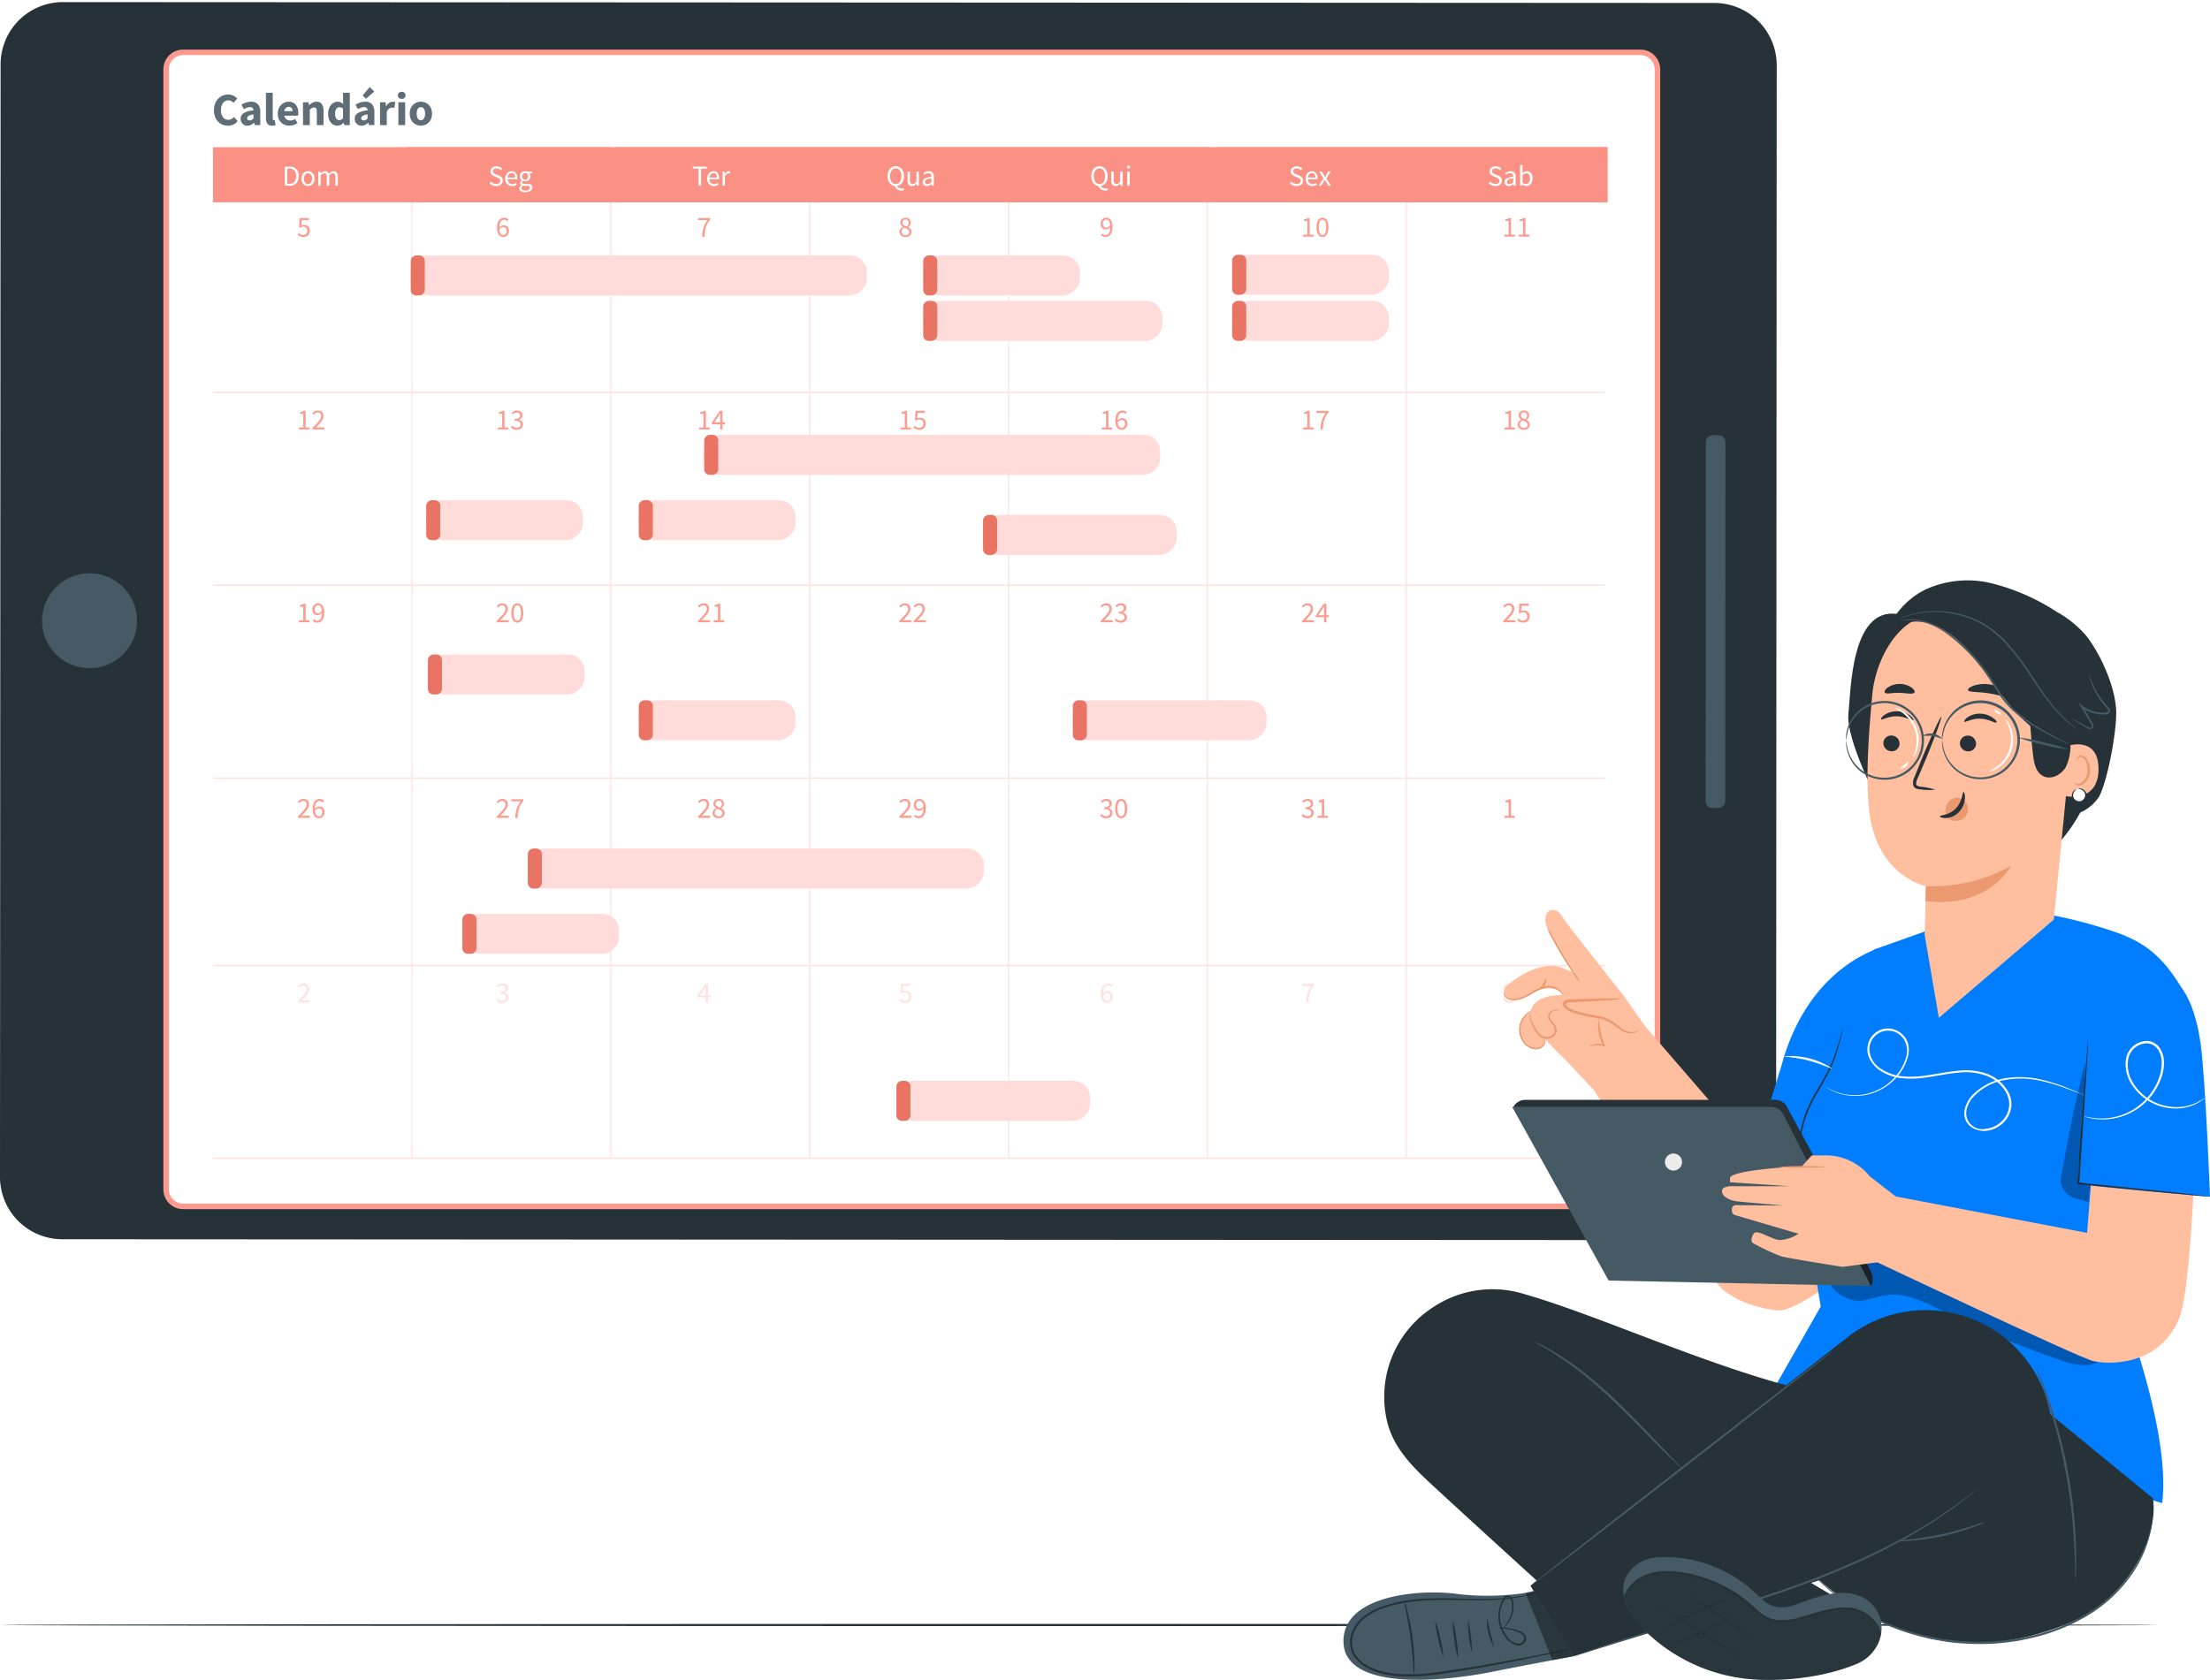 <svg xmlns="http://www.w3.org/2000/svg" xmlns:xlink="http://www.w3.org/1999/xlink" width="400.955" height="304.875" viewBox="0 0 400.955 304.875">
  <defs>
    <filter id="Caminho_3977" x="20.641" y="0" width="289.57" height="228.43" filterUnits="userSpaceOnUse">
      <feOffset dy="3" input="SourceAlpha"/>
      <feGaussianBlur stdDeviation="3" result="blur"/>
      <feFlood flood-color="#fc9b8e" flood-opacity="0.161"/>
      <feComposite operator="in" in2="blur"/>
      <feComposite in="SourceGraphic"/>
    </filter>
  </defs>
  <g id="calendar" transform="translate(-155.504 -64.929)">
    <g id="freepik--Device--inject-11" transform="translate(155.503 65.305)">
      <path id="Caminho_11370" data-name="Caminho 11370" d="M184.12,289.471l.109-201.926a11.3,11.3,0,0,1,11.312-11.3l299.625.155a11.312,11.312,0,0,1,11.3,11.289l-.109,201.934a11.3,11.3,0,0,1-11.312,11.3l-299.625-.163a11.3,11.3,0,0,1-11.3-11.289Z" transform="translate(-184.12 -76.24)" fill="#263238"/>
      <path id="Caminho_11371" data-name="Caminho 11371" d="M202.576,227.168a8.614,8.614,0,1,1,8.622-8.606A8.614,8.614,0,0,1,202.576,227.168Z" transform="translate(-186.333 -106.279)" fill="#455a64"/>
      <rect id="Retângulo_18736" data-name="Retângulo 18736" width="67.632" height="3.559" rx="1.22" transform="translate(313.037 78.615) rotate(90.03)" fill="#455a64"/>
      <g id="Grupo_10921" data-name="Grupo 10921" transform="translate(-20097.359 -12348.664)">
        <g transform="matrix(1, 0, 0, 1, 20097.36, 12348.29)" filter="url(#Caminho_3977)">
          <g id="Caminho_3977-2" data-name="Caminho 3977" transform="translate(29.64 6)" fill="#fff">
            <path d="M 268.004 209.93 L 3.567 209.93 C 1.876 209.93 0.5 208.542 0.5 206.837 L 0.5 3.593 C 0.5 1.887 1.876 0.5 3.567 0.5 L 268.004 0.5 C 269.695 0.5 271.07 1.887 271.07 3.593 L 271.07 206.837 C 271.07 208.542 269.695 209.93 268.004 209.93 Z" stroke="none"/>
            <path d="M 3.567 1 C 2.151 1 1 2.163 1 3.593 L 1 206.837 C 1 208.267 2.151 209.43 3.567 209.43 L 268.004 209.43 C 269.419 209.43 270.57 208.267 270.57 206.837 L 270.57 3.593 C 270.57 2.163 269.419 1 268.004 1 L 3.567 1 M 3.567 -1.52587890625e-05 L 268.004 -1.52587890625e-05 C 269.974 -1.52587890625e-05 271.57 1.608 271.57 3.593 L 271.57 206.837 C 271.57 208.821 269.974 210.43 268.004 210.43 L 3.567 210.43 C 1.597 210.43 -3.0517578125e-05 208.821 -3.0517578125e-05 206.837 L -3.0517578125e-05 3.593 C -3.0517578125e-05 1.608 1.597 -1.52587890625e-05 3.567 -1.52587890625e-05 Z" stroke="none" fill="#fc9b8e"/>
          </g>
        </g>
        <line id="Linha_113" data-name="Linha 113" x2="250.087" transform="translate(20138.492 12384.5)" fill="none" stroke="#ffe1de" stroke-width="1"/>
        <line id="Linha_112" data-name="Linha 112" y2="182.888" transform="translate(20172.1 12375.612)" fill="none" stroke="#ffe5e2" stroke-width="0.25" opacity="0.999"/>
        <line id="Linha_112-2" data-name="Linha 112" y2="182.888" transform="translate(20208.18 12375.612)" fill="none" stroke="#ffe5e2" stroke-width="0.25" opacity="0.999"/>
        <line id="Linha_112-3" data-name="Linha 112" y2="182.888" transform="translate(20244.26 12375.612)" fill="none" stroke="#ffe5e2" stroke-width="0.25" opacity="0.999"/>
        <line id="Linha_112-4" data-name="Linha 112" y2="182.888" transform="translate(20280.338 12375.612)" fill="none" stroke="#ffe5e2" stroke-width="0.25" opacity="0.999"/>
        <line id="Linha_112-5" data-name="Linha 112" y2="182.888" transform="translate(20316.418 12375.612)" fill="none" stroke="#ffe5e2" stroke-width="0.25" opacity="0.999"/>
        <line id="Linha_112-6" data-name="Linha 112" y2="182.888" transform="translate(20352.498 12375.612)" fill="none" stroke="#ffe5e2" stroke-width="0.25" opacity="0.999"/>
        <rect id="Retângulo_18749" data-name="Retângulo 18749" width="218" height="10" transform="translate(20171 12375)" fill="#fb9185"/>
        <path id="Caminho_11654" data-name="Caminho 11654" d="M3.407-8.688a2.574,2.574,0,0,1-1.262-.318,2.346,2.346,0,0,1-.924-.94,3.114,3.114,0,0,1-.347-1.534,3.132,3.132,0,0,1,.355-1.542A2.5,2.5,0,0,1,2.174-14a2.516,2.516,0,0,1,1.275-.339,2.049,2.049,0,0,1,.945.213,2.606,2.606,0,0,1,.694.5l-.652.786A2.086,2.086,0,0,0,4-13.157a1.1,1.1,0,0,0-.522-.121,1.165,1.165,0,0,0-.673.209,1.426,1.426,0,0,0-.485.6,2.259,2.259,0,0,0-.18.945,2.1,2.1,0,0,0,.359,1.3,1.151,1.151,0,0,0,.961.468,1.183,1.183,0,0,0,.6-.15,2.045,2.045,0,0,0,.464-.359l.652.769A2.214,2.214,0,0,1,3.407-8.688Zm3.536,0a1.167,1.167,0,0,1-.9-.364,1.267,1.267,0,0,1-.334-.89,1.161,1.161,0,0,1,.552-1.02,4.069,4.069,0,0,1,1.781-.493.7.7,0,0,0-.163-.439.63.63,0,0,0-.489-.163,1.493,1.493,0,0,0-.527.1,3.758,3.758,0,0,0-.568.276l-.443-.811a4.059,4.059,0,0,1,.84-.393,2.9,2.9,0,0,1,.932-.15,1.582,1.582,0,0,1,1.221.46,2.021,2.021,0,0,1,.426,1.413v2.374h-1l-.084-.426H8.147a2.433,2.433,0,0,1-.556.38A1.445,1.445,0,0,1,6.943-8.688Zm.418-.953a.675.675,0,0,0,.364-.1,1.775,1.775,0,0,0,.313-.255v-.727a2.11,2.11,0,0,0-.9.263.515.515,0,0,0-.251.422.345.345,0,0,0,.13.3A.569.569,0,0,0,7.361-9.641Zm4.071.953a.97.97,0,0,1-.882-.38,1.828,1.828,0,0,1-.247-1.007v-4.573h1.229v4.623a.39.39,0,0,0,.071.268.2.2,0,0,0,.146.075.513.513,0,0,0,.071,0L11.9-9.7l.15.911a1.306,1.306,0,0,1-.255.071A1.979,1.979,0,0,1,11.433-8.688Zm3.118,0a2.2,2.2,0,0,1-1.07-.259,1.894,1.894,0,0,1-.752-.744,2.331,2.331,0,0,1-.276-1.17,2.285,2.285,0,0,1,.28-1.162,2.007,2.007,0,0,1,.731-.748,1.848,1.848,0,0,1,.945-.263,1.714,1.714,0,0,1,.982.263,1.63,1.63,0,0,1,.585.711,2.5,2.5,0,0,1,.2,1.016,2.915,2.915,0,0,1-.017.313,2.3,2.3,0,0,1-.033.23H13.64a1.008,1.008,0,0,0,.376.665,1.16,1.16,0,0,0,.7.213,1.707,1.707,0,0,0,.895-.276l.41.744a2.708,2.708,0,0,1-.711.343A2.5,2.5,0,0,1,14.551-8.688Zm-.92-2.625h1.5a.927.927,0,0,0-.163-.564.615.615,0,0,0-.531-.222.756.756,0,0,0-.51.2A.966.966,0,0,0,13.631-11.313Zm3.394,2.525v-4.147h1l.084.527h.033a3.273,3.273,0,0,1,.589-.439,1.439,1.439,0,0,1,.74-.188,1.1,1.1,0,0,1,.982.447,2.147,2.147,0,0,1,.305,1.225v2.575H19.533V-11.2a1.121,1.121,0,0,0-.121-.619.448.448,0,0,0-.389-.167.742.742,0,0,0-.4.1,2.349,2.349,0,0,0-.368.3v2.8Zm6.262.1a1.5,1.5,0,0,1-1.233-.581,2.485,2.485,0,0,1-.464-1.593,2.563,2.563,0,0,1,.247-1.166,1.875,1.875,0,0,1,.644-.748,1.5,1.5,0,0,1,.832-.259,1.282,1.282,0,0,1,.577.117,1.809,1.809,0,0,1,.443.318l-.05-.635v-1.413h1.229v5.86h-1l-.084-.41h-.033a1.944,1.944,0,0,1-.51.364A1.315,1.315,0,0,1,23.287-8.688Zm.318-1a.785.785,0,0,0,.364-.084.923.923,0,0,0,.313-.293v-1.7a.9.9,0,0,0-.339-.209,1.119,1.119,0,0,0-.347-.059.656.656,0,0,0-.518.28,1.384,1.384,0,0,0-.226.874,1.622,1.622,0,0,0,.2.9A.634.634,0,0,0,23.6-9.692Zm4.038,1a1.167,1.167,0,0,1-.9-.364,1.267,1.267,0,0,1-.334-.89,1.161,1.161,0,0,1,.552-1.02,4.069,4.069,0,0,1,1.781-.493.7.7,0,0,0-.163-.439.63.63,0,0,0-.489-.163,1.493,1.493,0,0,0-.527.1,3.758,3.758,0,0,0-.568.276l-.443-.811a4.059,4.059,0,0,1,.84-.393,2.9,2.9,0,0,1,.932-.15,1.582,1.582,0,0,1,1.221.46,2.021,2.021,0,0,1,.426,1.413v2.374h-1l-.084-.426h-.033a2.433,2.433,0,0,1-.556.38A1.445,1.445,0,0,1,27.643-8.688Zm.418-.953a.675.675,0,0,0,.364-.1,1.776,1.776,0,0,0,.313-.255v-.727a2.11,2.11,0,0,0-.9.263.515.515,0,0,0-.251.422.345.345,0,0,0,.13.3A.569.569,0,0,0,28.061-9.641Zm.385-3.929-.6-.6,1.287-1.522.828.811ZM31-8.789v-4.147h1l.084.727h.033a1.651,1.651,0,0,1,.543-.623,1.165,1.165,0,0,1,.635-.2,1.707,1.707,0,0,1,.293.021.739.739,0,0,1,.2.063l-.2,1.062a1.567,1.567,0,0,0-.213-.05,1.52,1.52,0,0,0-.238-.017.882.882,0,0,0-.489.171,1.237,1.237,0,0,0-.422.589v2.408Zm3.327,0v-4.147h1.229v4.147Zm.61-4.757a.715.715,0,0,1-.5-.176.6.6,0,0,1-.192-.468.6.6,0,0,1,.192-.468.715.715,0,0,1,.5-.176.715.715,0,0,1,.5.176.6.6,0,0,1,.192.468.6.6,0,0,1-.192.468A.715.715,0,0,1,34.941-13.545Zm3.478,4.857a2.026,2.026,0,0,1-.991-.255,1.938,1.938,0,0,1-.748-.744,2.3,2.3,0,0,1-.284-1.175,2.293,2.293,0,0,1,.284-1.179,1.946,1.946,0,0,1,.748-.74,2.026,2.026,0,0,1,.991-.255,2,2,0,0,1,.986.255,1.955,1.955,0,0,1,.744.74,2.294,2.294,0,0,1,.284,1.179,2.3,2.3,0,0,1-.284,1.175,1.947,1.947,0,0,1-.744.744A2,2,0,0,1,38.418-8.688Zm0-.995a.622.622,0,0,0,.568-.322,1.661,1.661,0,0,0,.192-.857,1.657,1.657,0,0,0-.192-.861.624.624,0,0,0-.568-.318.621.621,0,0,0-.573.318,1.687,1.687,0,0,0-.188.861,1.691,1.691,0,0,0,.188.857A.62.62,0,0,0,38.418-9.683Z" transform="translate(20135.309 12379.781)" fill="#5f6e76"/>
        <g id="Grupo_10907" data-name="Grupo 10907" transform="translate(20170.73 12375.355)">
          <rect id="Retângulo_18756" data-name="Retângulo 18756" width="37" height="10" transform="translate(0.27 -0.356)" fill="#fb9185"/>
          <path id="Caminho_11652" data-name="Caminho 11652" d="M1.718-4.426a1.63,1.63,0,0,1-.676-.14A1.743,1.743,0,0,1,.5-4.938l.264-.306A1.445,1.445,0,0,0,1.2-4.93a1.2,1.2,0,0,0,.52.119.819.819,0,0,0,.533-.156.5.5,0,0,0,.19-.409.476.476,0,0,0-.077-.285.644.644,0,0,0-.206-.18q-.129-.074-.293-.148l-.5-.216a1.8,1.8,0,0,1-.325-.18A.949.949,0,0,1,.781-6.67.8.8,0,0,1,.673-7.1a.829.829,0,0,1,.14-.473A.948.948,0,0,1,1.2-7.9a1.28,1.28,0,0,1,.56-.119,1.386,1.386,0,0,1,.576.119,1.445,1.445,0,0,1,.449.309L2.547-7.3a1.235,1.235,0,0,0-.351-.24,1.046,1.046,0,0,0-.436-.087.741.741,0,0,0-.467.137.444.444,0,0,0-.177.37.42.42,0,0,0,.087.272.679.679,0,0,0,.219.177q.132.069.269.127l.491.211a1.75,1.75,0,0,1,.362.2.9.9,0,0,1,.256.29.88.88,0,0,1,.1.43.911.911,0,0,1-.143.5,1,1,0,0,1-.407.356A1.39,1.39,0,0,1,1.718-4.426Zm2.856,0a1.227,1.227,0,0,1-.623-.161,1.157,1.157,0,0,1-.444-.462,1.482,1.482,0,0,1-.164-.718,1.475,1.475,0,0,1,.166-.723,1.235,1.235,0,0,1,.43-.465A1.036,1.036,0,0,1,4.5-7.118a.922.922,0,0,1,.758.327,1.346,1.346,0,0,1,.267.876q0,.069,0,.135a.65.65,0,0,1-.013.114H3.772a1.006,1.006,0,0,0,.256.649.787.787,0,0,0,.6.243,1.009,1.009,0,0,0,.341-.055,1.507,1.507,0,0,0,.3-.145l.153.285a1.984,1.984,0,0,1-.372.185A1.324,1.324,0,0,1,4.575-4.426ZM3.767-5.978H5.14a.919.919,0,0,0-.166-.594.57.57,0,0,0-.467-.2.675.675,0,0,0-.483.209A.937.937,0,0,0,3.767-5.978Zm3.2,2.672a1.459,1.459,0,0,1-.766-.18A.567.567,0,0,1,5.905-4a.558.558,0,0,1,.1-.314.97.97,0,0,1,.275-.267V-4.6a.494.494,0,0,1-.161-.164.469.469,0,0,1-.066-.253.467.467,0,0,1,.09-.285.81.81,0,0,1,.19-.19v-.021A1.038,1.038,0,0,1,6.1-5.8.8.8,0,0,1,6-6.2a.88.88,0,0,1,.132-.486.879.879,0,0,1,.354-.317,1.059,1.059,0,0,1,.48-.111,1.05,1.05,0,0,1,.2.018.982.982,0,0,1,.164.045h.892v.333H7.7a.669.669,0,0,1,.15.224.754.754,0,0,1,.061.3.871.871,0,0,1-.127.475.853.853,0,0,1-.338.309,1.027,1.027,0,0,1-.475.108.85.85,0,0,1-.385-.09.619.619,0,0,0-.116.129.312.312,0,0,0-.048.177.247.247,0,0,0,.1.2.587.587,0,0,0,.356.079h.5a1.254,1.254,0,0,1,.673.145.515.515,0,0,1,.224.467.692.692,0,0,1-.158.438,1.115,1.115,0,0,1-.449.325A1.753,1.753,0,0,1,6.967-3.306Zm0-2.286a.515.515,0,0,0,.383-.166A.614.614,0,0,0,7.511-6.2a.592.592,0,0,0-.158-.438A.525.525,0,0,0,6.967-6.8a.525.525,0,0,0-.385.158.592.592,0,0,0-.158.438.614.614,0,0,0,.161.446A.515.515,0,0,0,6.967-5.592ZM7.03-3.607a.985.985,0,0,0,.591-.161.452.452,0,0,0,.222-.362.254.254,0,0,0-.135-.248.86.86,0,0,0-.383-.069H6.882a1.345,1.345,0,0,1-.161-.011,1.4,1.4,0,0,1-.172-.032.7.7,0,0,0-.2.211.444.444,0,0,0-.063.222.37.37,0,0,0,.2.327A1.044,1.044,0,0,0,7.03-3.607Z" transform="translate(14.949 11.125)" fill="#fff"/>
        </g>
        <g id="Grupo_10906" data-name="Grupo 10906" transform="translate(20208.799 12375.355)">
          <rect id="Retângulo_18751" data-name="Retângulo 18751" width="36" height="10" transform="translate(0.2 -0.356)" fill="#fb9185"/>
          <path id="Caminho_11651" data-name="Caminho 11651" d="M1.381-4.408V-7.5H.336v-.37H2.87v.37H1.825v3.094Zm2.761.063a1.227,1.227,0,0,1-.623-.161,1.157,1.157,0,0,1-.444-.462,1.482,1.482,0,0,1-.164-.718,1.475,1.475,0,0,1,.166-.723,1.235,1.235,0,0,1,.43-.465,1.036,1.036,0,0,1,.554-.164.922.922,0,0,1,.758.327,1.346,1.346,0,0,1,.267.876q0,.069,0,.135a.651.651,0,0,1-.013.114H3.34a1.006,1.006,0,0,0,.256.649.787.787,0,0,0,.6.243,1.009,1.009,0,0,0,.341-.055,1.507,1.507,0,0,0,.3-.145l.153.285a1.984,1.984,0,0,1-.372.185A1.324,1.324,0,0,1,4.143-4.345ZM3.335-5.9H4.708a.919.919,0,0,0-.166-.594.57.57,0,0,0-.467-.2.675.675,0,0,0-.483.209A.937.937,0,0,0,3.335-5.9ZM5.722-4.408V-6.974h.359l.037.465h.016A1.17,1.17,0,0,1,6.455-6.9a.665.665,0,0,1,.407-.143.682.682,0,0,1,.275.053l-.084.38a.976.976,0,0,0-.116-.032A.689.689,0,0,0,6.8-6.647a.575.575,0,0,0-.341.132,1.05,1.05,0,0,0-.309.459v1.647Z" transform="translate(13.931 11.045)" fill="#fff"/>
        </g>
        <g id="Grupo_10905" data-name="Grupo 10905" transform="translate(20244.813 12375.355)">
          <rect id="Retângulo_18752" data-name="Retângulo 18752" width="35" height="10" transform="translate(0.188 -0.356)" fill="#fb9185"/>
          <path id="Caminho_11650" data-name="Caminho 11650" d="M2.1-4.79a.861.861,0,0,0,.541-.177A1.135,1.135,0,0,0,3-5.468a2.11,2.11,0,0,0,.127-.768,1.667,1.667,0,0,0-.28-1.019A.883.883,0,0,0,2.1-7.631a.883.883,0,0,0-.744.375,1.667,1.667,0,0,0-.28,1.019,2.11,2.11,0,0,0,.127.768,1.126,1.126,0,0,0,.359.5A.864.864,0,0,0,2.1-4.79ZM3.164-3.618a1.326,1.326,0,0,1-.8-.235,1.414,1.414,0,0,1-.475-.589,1.315,1.315,0,0,1-.66-.285,1.527,1.527,0,0,1-.444-.618,2.334,2.334,0,0,1-.158-.892A2.223,2.223,0,0,1,.811-7.19,1.423,1.423,0,0,1,1.334-7.8,1.4,1.4,0,0,1,2.1-8.016a1.394,1.394,0,0,1,.771.214A1.447,1.447,0,0,1,3.4-7.19a2.2,2.2,0,0,1,.19.953,2.333,2.333,0,0,1-.153.876,1.558,1.558,0,0,1-.428.615,1.312,1.312,0,0,1-.644.3.8.8,0,0,0,.346.343,1.08,1.08,0,0,0,.5.116A1.429,1.429,0,0,0,3.417-4a1.073,1.073,0,0,0,.158-.034L3.66-3.7a1.12,1.12,0,0,1-.211.055A1.611,1.611,0,0,1,3.164-3.618Zm1.874-.808a.694.694,0,0,1-.6-.256,1.241,1.241,0,0,1-.19-.747V-7.055H4.69v1.568a.936.936,0,0,0,.114.523A.415.415,0,0,0,5.17-4.8a.632.632,0,0,0,.356-.1,1.532,1.532,0,0,0,.335-.33V-7.055h.433v2.566H5.936L5.9-4.89H5.883a1.683,1.683,0,0,1-.38.338A.851.851,0,0,1,5.038-4.426Zm2.714,0a.771.771,0,0,1-.536-.193A.685.685,0,0,1,7-5.154.712.712,0,0,1,7.38-5.8a3.108,3.108,0,0,1,1.2-.314,1.067,1.067,0,0,0-.045-.312.482.482,0,0,0-.158-.24.5.5,0,0,0-.325-.092,1.04,1.04,0,0,0-.417.084,2.035,2.035,0,0,0-.348.19l-.169-.3a2.762,2.762,0,0,1,.441-.224,1.469,1.469,0,0,1,.568-.108.788.788,0,0,1,.681.288,1.27,1.27,0,0,1,.211.768v1.573H8.655L8.618-4.8H8.6a2.234,2.234,0,0,1-.393.259A.978.978,0,0,1,7.752-4.426Zm.127-.348a.714.714,0,0,0,.348-.09,1.957,1.957,0,0,0,.348-.253V-5.83a2.389,2.389,0,0,0-.895.238.468.468,0,0,0-.256.407.365.365,0,0,0,.132.314A.526.526,0,0,0,7.879-4.774Z" transform="translate(12.956 11.125)" fill="#fff"/>
        </g>
        <g id="Grupo_10904" data-name="Grupo 10904" transform="translate(20279.797 12375.355)">
          <rect id="Retângulo_18753" data-name="Retângulo 18753" width="37" height="10" transform="translate(0.203 -0.356)" fill="#fb9185"/>
          <path id="Caminho_11649" data-name="Caminho 11649" d="M2.1-4.965a.861.861,0,0,0,.541-.177A1.135,1.135,0,0,0,3-5.643a2.11,2.11,0,0,0,.127-.768,1.667,1.667,0,0,0-.28-1.019A.883.883,0,0,0,2.1-7.805a.883.883,0,0,0-.744.375,1.667,1.667,0,0,0-.28,1.019,2.11,2.11,0,0,0,.127.768,1.126,1.126,0,0,0,.359.5A.864.864,0,0,0,2.1-4.965ZM3.164-3.793a1.326,1.326,0,0,1-.8-.235,1.414,1.414,0,0,1-.475-.589,1.315,1.315,0,0,1-.66-.285,1.527,1.527,0,0,1-.444-.618,2.334,2.334,0,0,1-.158-.892,2.223,2.223,0,0,1,.187-.953,1.423,1.423,0,0,1,.523-.612A1.4,1.4,0,0,1,2.1-8.191a1.394,1.394,0,0,1,.771.214,1.447,1.447,0,0,1,.523.612,2.2,2.2,0,0,1,.19.953,2.333,2.333,0,0,1-.153.876,1.558,1.558,0,0,1-.428.615,1.312,1.312,0,0,1-.644.3.8.8,0,0,0,.346.343,1.08,1.08,0,0,0,.5.116,1.429,1.429,0,0,0,.206-.013,1.073,1.073,0,0,0,.158-.034l.084.338a1.12,1.12,0,0,1-.211.055A1.611,1.611,0,0,1,3.164-3.793ZM5.038-4.6a.694.694,0,0,1-.6-.256,1.241,1.241,0,0,1-.19-.747V-7.23H4.69v1.568a.936.936,0,0,0,.114.523.415.415,0,0,0,.367.164.632.632,0,0,0,.356-.1,1.532,1.532,0,0,0,.335-.33V-7.23h.433v2.566H5.936l-.037-.4H5.883a1.683,1.683,0,0,1-.38.338A.851.851,0,0,1,5.038-4.6Zm2.123-.063V-7.23h.433v2.566Zm.222-3.094a.293.293,0,0,1-.209-.077.272.272,0,0,1-.082-.209.274.274,0,0,1,.082-.206.288.288,0,0,1,.209-.079.288.288,0,0,1,.209.079.274.274,0,0,1,.082.206.272.272,0,0,1-.082.209A.293.293,0,0,1,7.382-7.758Z" transform="translate(14.933 11.3)" fill="#fff"/>
        </g>
        <g id="Grupo_10903" data-name="Grupo 10903" transform="translate(20317.867 12375.355)">
          <rect id="Retângulo_18754" data-name="Retângulo 18754" width="35" height="10" transform="translate(0.132 -0.356)" fill="#fb9185"/>
          <path id="Caminho_11647" data-name="Caminho 11647" d="M1.718-4.426a1.63,1.63,0,0,1-.676-.14A1.743,1.743,0,0,1,.5-4.938l.264-.306A1.445,1.445,0,0,0,1.2-4.93a1.2,1.2,0,0,0,.52.119.819.819,0,0,0,.533-.156.5.5,0,0,0,.19-.409.476.476,0,0,0-.077-.285.644.644,0,0,0-.206-.18q-.129-.074-.293-.148l-.5-.216a1.8,1.8,0,0,1-.325-.18A.949.949,0,0,1,.781-6.67.8.8,0,0,1,.673-7.1a.829.829,0,0,1,.14-.473A.948.948,0,0,1,1.2-7.9a1.28,1.28,0,0,1,.56-.119,1.386,1.386,0,0,1,.576.119,1.445,1.445,0,0,1,.449.309L2.547-7.3a1.235,1.235,0,0,0-.351-.24,1.046,1.046,0,0,0-.436-.087.741.741,0,0,0-.467.137.444.444,0,0,0-.177.37.42.42,0,0,0,.087.272.679.679,0,0,0,.219.177q.132.069.269.127l.491.211a1.75,1.75,0,0,1,.362.2.9.9,0,0,1,.256.29.88.88,0,0,1,.1.43.911.911,0,0,1-.143.5,1,1,0,0,1-.407.356A1.39,1.39,0,0,1,1.718-4.426Zm2.856,0a1.227,1.227,0,0,1-.623-.161,1.157,1.157,0,0,1-.444-.462,1.482,1.482,0,0,1-.164-.718,1.475,1.475,0,0,1,.166-.723,1.235,1.235,0,0,1,.43-.465A1.036,1.036,0,0,1,4.5-7.118a.922.922,0,0,1,.758.327,1.346,1.346,0,0,1,.267.876q0,.069,0,.135a.65.65,0,0,1-.013.114H3.772a1.006,1.006,0,0,0,.256.649.787.787,0,0,0,.6.243,1.009,1.009,0,0,0,.341-.055,1.507,1.507,0,0,0,.3-.145l.153.285a1.984,1.984,0,0,1-.372.185A1.324,1.324,0,0,1,4.575-4.426ZM3.767-5.978H5.14a.919.919,0,0,0-.166-.594.57.57,0,0,0-.467-.2.675.675,0,0,0-.483.209A.937.937,0,0,0,3.767-5.978ZM5.758-4.489,6.6-5.83,5.821-7.055h.47l.343.565.121.211q.063.111.132.216h.021q.058-.106.116-.216t.116-.211l.312-.565h.454L7.13-5.783l.834,1.294h-.47l-.375-.6-.137-.232q-.069-.116-.143-.227H6.819q-.069.111-.132.224t-.127.235l-.348.6Z" transform="translate(13.008 11.125)" fill="#fff"/>
        </g>
        <g id="Grupo_10902" data-name="Grupo 10902" transform="translate(20352.852 12375.355)">
          <rect id="Retângulo_18755" data-name="Retângulo 18755" width="36" height="10" transform="translate(0.147 -0.356)" fill="#fb9185"/>
          <path id="Caminho_11648" data-name="Caminho 11648" d="M1.718-4.721a1.63,1.63,0,0,1-.676-.14A1.743,1.743,0,0,1,.5-5.233L.768-5.54a1.445,1.445,0,0,0,.436.314,1.2,1.2,0,0,0,.52.119.819.819,0,0,0,.533-.156.5.5,0,0,0,.19-.409.476.476,0,0,0-.077-.285.644.644,0,0,0-.206-.18q-.129-.074-.293-.148l-.5-.216a1.8,1.8,0,0,1-.325-.18.949.949,0,0,1-.269-.285.8.8,0,0,1-.108-.428.829.829,0,0,1,.14-.473A.948.948,0,0,1,1.2-8.193a1.28,1.28,0,0,1,.56-.119,1.386,1.386,0,0,1,.576.119,1.445,1.445,0,0,1,.449.309L2.547-7.6a1.235,1.235,0,0,0-.351-.24,1.046,1.046,0,0,0-.436-.087.741.741,0,0,0-.467.137.444.444,0,0,0-.177.37.42.42,0,0,0,.087.272.679.679,0,0,0,.219.177q.132.069.269.127l.491.211a1.75,1.75,0,0,1,.362.2.9.9,0,0,1,.256.29.88.88,0,0,1,.1.43.911.911,0,0,1-.143.5,1,1,0,0,1-.407.356A1.39,1.39,0,0,1,1.718-4.721Zm2.408,0a.771.771,0,0,1-.536-.193.685.685,0,0,1-.214-.536A.712.712,0,0,1,3.754-6.1a3.108,3.108,0,0,1,1.2-.314A1.067,1.067,0,0,0,4.9-6.722a.482.482,0,0,0-.158-.24.5.5,0,0,0-.325-.092A1.04,1.04,0,0,0,4-6.971a2.035,2.035,0,0,0-.348.19l-.169-.3a2.762,2.762,0,0,1,.441-.224A1.469,1.469,0,0,1,4.5-7.414a.788.788,0,0,1,.681.288,1.27,1.27,0,0,1,.211.768v1.573H5.029l-.037-.306H4.976a2.234,2.234,0,0,1-.393.259A.978.978,0,0,1,4.126-4.721Zm.127-.348A.714.714,0,0,0,4.6-5.16a1.956,1.956,0,0,0,.348-.253v-.713a2.389,2.389,0,0,0-.895.238.468.468,0,0,0-.256.407.365.365,0,0,0,.132.314A.526.526,0,0,0,4.253-5.07Zm3.078.348a.9.9,0,0,1-.372-.087,1.392,1.392,0,0,1-.362-.24H6.581l-.037.264H6.2V-8.544h.433V-7.52l-.011.465A1.753,1.753,0,0,1,7-7.311a.94.94,0,0,1,.42-.1.882.882,0,0,1,.76.354,1.576,1.576,0,0,1,.259.95,1.661,1.661,0,0,1-.156.75,1.181,1.181,0,0,1-.407.475A.98.98,0,0,1,7.331-4.721Zm-.074-.364a.637.637,0,0,0,.525-.272A1.2,1.2,0,0,0,7.991-6.1a1.324,1.324,0,0,0-.156-.684.557.557,0,0,0-.52-.261.705.705,0,0,0-.333.09,1.758,1.758,0,0,0-.354.259v1.346a1.079,1.079,0,0,0,.335.209A.871.871,0,0,0,7.257-5.086Z" transform="translate(14.104 11.421)" fill="#fff"/>
        </g>
        <g id="Grupo_10909" data-name="Grupo 10909" transform="translate(20171.879 12394.643)">
          <rect id="Retângulo_18757" data-name="Retângulo 18757" width="7.267" height="82.734" rx="3" transform="translate(82.734 0) rotate(90)" fill="#ffdcd9"/>
          <rect id="Retângulo_18762" data-name="Retângulo 18762" width="7.267" height="2.554" rx="1" transform="translate(2.554 0) rotate(90)" fill="#ea7464"/>
        </g>
        <g id="Grupo_10911" data-name="Grupo 10911" transform="translate(20225.119 12427.202)">
          <rect id="Retângulo_18757-2" data-name="Retângulo 18757" width="7.267" height="82.734" rx="3" transform="translate(82.734 0) rotate(90)" fill="#ffdcd9"/>
          <rect id="Retângulo_18762-2" data-name="Retângulo 18762" width="7.267" height="2.554" rx="1" transform="translate(2.554 0) rotate(90)" fill="#ea7464"/>
        </g>
        <g id="Grupo_10912" data-name="Grupo 10912" transform="translate(20275.713 12441.732)">
          <rect id="Retângulo_18757-3" data-name="Retângulo 18757" width="7.267" height="35.131" rx="3" transform="translate(35.131 0) rotate(90)" fill="#ffdcd9"/>
          <rect id="Retângulo_18762-3" data-name="Retângulo 18762" width="7.267" height="2.554" rx="1" transform="translate(2.554 0) rotate(90)" fill="#ea7464"/>
        </g>
        <g id="Grupo_10918" data-name="Grupo 10918" transform="translate(20291.992 12475.375)">
          <rect id="Retângulo_18757-4" data-name="Retângulo 18757" width="7.267" height="35.131" rx="3" transform="translate(35.131 0) rotate(90)" fill="#ffdcd9"/>
          <rect id="Retângulo_18762-4" data-name="Retângulo 18762" width="7.267" height="2.554" rx="1" transform="translate(2.554 0) rotate(90)" fill="#ea7464"/>
        </g>
        <g id="Grupo_10913" data-name="Grupo 10913" transform="translate(20174.994 12467.057)">
          <rect id="Retângulo_18757-5" data-name="Retângulo 18757" width="7.267" height="28.423" rx="3" transform="translate(28.423 0) rotate(90)" fill="#ffdcd9"/>
          <rect id="Retângulo_18762-5" data-name="Retângulo 18762" width="7.267" height="2.554" rx="1" transform="translate(2.554 0) rotate(90)" fill="#ea7464"/>
        </g>
        <g id="Grupo_10922" data-name="Grupo 10922" transform="translate(20213.246 12439.057)">
          <rect id="Retângulo_18757-6" data-name="Retângulo 18757" width="7.267" height="28.423" rx="3" transform="translate(28.423 0) rotate(90)" fill="#ffdcd9"/>
          <rect id="Retângulo_18762-6" data-name="Retângulo 18762" width="7.267" height="2.554" rx="1" transform="translate(2.554 0) rotate(90)" fill="#ea7464"/>
        </g>
        <g id="Grupo_10923" data-name="Grupo 10923" transform="translate(20174.689 12439.057)">
          <rect id="Retângulo_18757-7" data-name="Retângulo 18757" width="7.267" height="28.423" rx="3" transform="translate(28.423 0) rotate(90)" fill="#ffdcd9"/>
          <rect id="Retângulo_18762-7" data-name="Retângulo 18762" width="7.267" height="2.554" rx="1" transform="translate(2.554 0) rotate(90)" fill="#ea7464"/>
        </g>
        <g id="Grupo_10914" data-name="Grupo 10914" transform="translate(20213.246 12475.375)">
          <rect id="Retângulo_18757-8" data-name="Retângulo 18757" width="7.267" height="28.423" rx="3" transform="translate(28.423 0) rotate(90)" fill="#ffdcd9"/>
          <rect id="Retângulo_18762-8" data-name="Retângulo 18762" width="7.267" height="2.554" rx="1" transform="translate(2.554 0) rotate(90)" fill="#ea7464"/>
        </g>
        <g id="Grupo_10915" data-name="Grupo 10915" transform="translate(20264.855 12394.643)">
          <rect id="Retângulo_18757-9" data-name="Retângulo 18757" width="7.267" height="28.423" rx="3" transform="translate(28.423 0) rotate(90)" fill="#ffdcd9"/>
          <rect id="Retângulo_18762-9" data-name="Retângulo 18762" width="7.267" height="2.554" rx="1" transform="translate(2.554 0) rotate(90)" fill="#ea7464"/>
        </g>
        <g id="Grupo_10927" data-name="Grupo 10927" transform="translate(20264.855 12402.886)">
          <rect id="Retângulo_18757-10" data-name="Retângulo 18757" width="7.267" height="43.39" rx="3" transform="translate(43.39 0) rotate(90)" fill="#ffdcd9"/>
          <rect id="Retângulo_18762-10" data-name="Retângulo 18762" width="7.267" height="2.554" rx="1" transform="translate(2.554 0) rotate(90)" fill="#ea7464"/>
        </g>
        <g id="Grupo_10916" data-name="Grupo 10916" transform="translate(20320.906 12394.52)">
          <rect id="Retângulo_18757-11" data-name="Retângulo 18757" width="7.267" height="28.423" rx="3" transform="translate(28.423 0) rotate(90)" fill="#ffdcd9"/>
          <rect id="Retângulo_18762-11" data-name="Retângulo 18762" width="7.267" height="2.554" rx="1" transform="translate(2.554 0) rotate(90)" fill="#ea7464"/>
        </g>
        <g id="Grupo_10917" data-name="Grupo 10917" transform="translate(20320.906 12402.886)">
          <rect id="Retângulo_18757-12" data-name="Retângulo 18757" width="7.267" height="28.423" rx="3" transform="translate(28.423 0) rotate(90)" fill="#ffdcd9"/>
          <rect id="Retângulo_18762-12" data-name="Retângulo 18762" width="7.267" height="2.554" rx="1" transform="translate(2.554 0) rotate(90)" fill="#ea7464"/>
        </g>
        <line id="Linha_113-2" data-name="Linha 113" x2="252.558" transform="translate(20136.021 12419.5)" fill="none" stroke="#ffe1de" stroke-width="0.25"/>
        <line id="Linha_113-3" data-name="Linha 113" x2="252.558" transform="translate(20136.021 12454.5)" fill="none" stroke="#ffe1de" stroke-width="0.25"/>
        <line id="Linha_113-4" data-name="Linha 113" x2="252.558" transform="translate(20136.021 12489.5)" fill="none" stroke="#ffe1de" stroke-width="0.25"/>
        <line id="Linha_113-5" data-name="Linha 113" x2="252.558" transform="translate(20136.021 12523.5)" fill="none" stroke="#ffe1de" stroke-width="0.25"/>
        <line id="Linha_113-6" data-name="Linha 113" x2="252.558" transform="translate(20136.021 12558.5)" fill="none" stroke="#ffe1de" stroke-width="0.25"/>
        <g id="Grupo_10910" data-name="Grupo 10910" transform="translate(20135.746 12375.355)">
          <rect id="Retângulo_18755-2" data-name="Retângulo 18755" width="35" height="10" transform="translate(0.255 -0.356)" fill="#fb9185"/>
          <path id="Caminho_11653" data-name="Caminho 11653" d="M1.08-4.408V-7.872h.866a1.589,1.589,0,0,1,1.22.446,1.79,1.79,0,0,1,.417,1.27,1.855,1.855,0,0,1-.414,1.288,1.535,1.535,0,0,1-1.2.459Zm.438-.359h.4a1.114,1.114,0,0,0,.911-.367,1.558,1.558,0,0,0,.3-1.022,1.493,1.493,0,0,0-.3-1.006,1.139,1.139,0,0,0-.911-.351h-.4Zm3.765.422A1.14,1.14,0,0,1,4.7-4.5a1.174,1.174,0,0,1-.438-.459,1.475,1.475,0,0,1-.166-.723,1.5,1.5,0,0,1,.166-.734A1.174,1.174,0,0,1,4.7-6.879a1.14,1.14,0,0,1,.583-.158,1.135,1.135,0,0,1,.586.158A1.18,1.18,0,0,1,6.3-6.42a1.5,1.5,0,0,1,.166.734,1.475,1.475,0,0,1-.166.723,1.18,1.18,0,0,1-.436.459A1.135,1.135,0,0,1,5.283-4.345Zm0-.359a.637.637,0,0,0,.536-.272,1.156,1.156,0,0,0,.2-.71,1.177,1.177,0,0,0-.2-.718.636.636,0,0,0-.536-.275A.638.638,0,0,0,4.75-6.4a1.166,1.166,0,0,0-.206.718,1.145,1.145,0,0,0,.206.71A.639.639,0,0,0,5.283-4.7Zm1.864.3V-6.974h.359l.037.37h.016a1.742,1.742,0,0,1,.37-.309.8.8,0,0,1,.428-.124.736.736,0,0,1,.462.129.751.751,0,0,1,.246.362A2.3,2.3,0,0,1,9.47-6.9a.776.776,0,0,1,.438-.137.689.689,0,0,1,.589.256,1.229,1.229,0,0,1,.193.747v1.626h-.433V-5.976A.919.919,0,0,0,10.14-6.5a.41.41,0,0,0-.359-.164.966.966,0,0,0-.644.4v1.859H8.7V-5.976A.919.919,0,0,0,8.588-6.5a.416.416,0,0,0-.364-.164.966.966,0,0,0-.644.4v1.859Z" transform="translate(12.21 11.045)" fill="#fff"/>
        </g>
        <path id="Caminho_11613" data-name="Caminho 11613" d="M1.7-6.1a.736.736,0,0,0-.354.106A1.052,1.052,0,0,0,1-5.656a1.493,1.493,0,0,0,.23.75.6.6,0,0,0,.51.259.522.522,0,0,0,.417-.2.811.811,0,0,0,.169-.536.8.8,0,0,0-.156-.52A.565.565,0,0,0,1.7-6.1Zm.037,1.8a1.028,1.028,0,0,1-.591-.18,1.194,1.194,0,0,1-.417-.541,2.316,2.316,0,0,1-.153-.9A2.723,2.723,0,0,1,.758-7.013a1.315,1.315,0,0,1,.475-.6A1.141,1.141,0,0,1,1.859-7.8a1.012,1.012,0,0,1,.473.1,1.245,1.245,0,0,1,.341.256l-.243.269a.726.726,0,0,0-.248-.193.7.7,0,0,0-.306-.071.746.746,0,0,0-.433.135.948.948,0,0,0-.319.449A2.5,2.5,0,0,0,.988-6a1.212,1.212,0,0,1,.37-.309.876.876,0,0,1,.417-.114.945.945,0,0,1,.7.261,1.057,1.057,0,0,1,.261.779,1.129,1.129,0,0,1-.137.565,1.03,1.03,0,0,1-.362.38A.937.937,0,0,1,1.738-4.3Z" transform="translate(20186.957 12395.6)" fill="#fc9b8e"/>
        <path id="Caminho_11614" data-name="Caminho 11614" d="M1.23-4.287a7.624,7.624,0,0,1,.135-1.138,4.414,4.414,0,0,1,.306-.95,5.3,5.3,0,0,1,.536-.906H.528v-.375H2.7v.269a5.111,5.111,0,0,0-.491.731,3.685,3.685,0,0,0-.3.708,4.91,4.91,0,0,0-.158.763q-.053.407-.074.9Z" transform="translate(20223.504 12395.52)" fill="#fc9b8e"/>
        <path id="Caminho_11615" data-name="Caminho 11615" d="M1.6-4.3a1.293,1.293,0,0,1-.565-.119.979.979,0,0,1-.393-.33.819.819,0,0,1-.145-.475.817.817,0,0,1,.092-.393,1.1,1.1,0,0,1,.238-.3,1.562,1.562,0,0,1,.3-.214v-.021A1.493,1.493,0,0,1,.8-6.48a.735.735,0,0,1-.143-.454.816.816,0,0,1,.127-.454.857.857,0,0,1,.343-.3A1.071,1.071,0,0,1,1.611-7.8a.944.944,0,0,1,.694.253.868.868,0,0,1,.256.644.76.76,0,0,1-.074.33,1.268,1.268,0,0,1-.18.28,1.329,1.329,0,0,1-.211.2v.021a1.6,1.6,0,0,1,.285.2A.959.959,0,0,1,2.6-5.59a.826.826,0,0,1,.084.388.813.813,0,0,1-.135.454.921.921,0,0,1-.38.325A1.3,1.3,0,0,1,1.6-4.3Zm.238-1.9a1.245,1.245,0,0,0,.261-.322.727.727,0,0,0,.092-.354A.618.618,0,0,0,2.034-7.3.546.546,0,0,0,1.6-7.478a.542.542,0,0,0-.388.148.52.52,0,0,0-.156.4.507.507,0,0,0,.108.333.9.9,0,0,0,.288.224Q1.632-6.285,1.833-6.205ZM1.606-4.627a.681.681,0,0,0,.478-.166.55.55,0,0,0,.182-.425.5.5,0,0,0-.127-.354A1.1,1.1,0,0,0,1.8-5.809Q1.6-5.91,1.353-6a1.281,1.281,0,0,0-.335.317.691.691,0,0,0-.135.417.587.587,0,0,0,.209.462A.755.755,0,0,0,1.606-4.627Z" transform="translate(20260.043 12395.6)" fill="#fc9b8e"/>
        <path id="Caminho_11616" data-name="Caminho 11616" d="M.887-6.718a.8.8,0,0,0,.156.52A.565.565,0,0,0,1.51-6a.729.729,0,0,0,.356-.106,1.094,1.094,0,0,0,.351-.343A1.459,1.459,0,0,0,1.985-7.2a.605.605,0,0,0-.512-.256.525.525,0,0,0-.414.2A.8.8,0,0,0,.887-6.718ZM1.351-4.3a1.033,1.033,0,0,1-.473-.1,1.2,1.2,0,0,1-.341-.251l.243-.275a.825.825,0,0,0,.251.2.661.661,0,0,0,.3.074A.76.76,0,0,0,1.774-4.8.948.948,0,0,0,2.1-5.255a2.47,2.47,0,0,0,.129-.855,1.215,1.215,0,0,1-.37.317.87.87,0,0,1-.422.116.938.938,0,0,1-.694-.261A1.057,1.057,0,0,1,.48-6.718a1.129,1.129,0,0,1,.137-.565,1.03,1.03,0,0,1,.362-.38A.928.928,0,0,1,1.473-7.8a1.036,1.036,0,0,1,.6.18,1.18,1.18,0,0,1,.414.539,2.348,2.348,0,0,1,.15.9,2.723,2.723,0,0,1-.182,1.088,1.322,1.322,0,0,1-.473.6A1.137,1.137,0,0,1,1.351-4.3Z" transform="translate(20296.57 12395.6)" fill="#fc9b8e"/>
        <path id="Caminho_11617" data-name="Caminho 11617" d="M.948-4.368v-.359h.771V-7.209H1.106v-.28a2.633,2.633,0,0,0,.4-.1,1.616,1.616,0,0,0,.309-.145h.333v3.01h.7v.359ZM4.47-4.3a.894.894,0,0,1-.795-.457,2.448,2.448,0,0,1-.288-1.3,2.388,2.388,0,0,1,.288-1.294A.9.9,0,0,1,4.47-7.8a.9.9,0,0,1,.789.444,2.388,2.388,0,0,1,.288,1.294,2.448,2.448,0,0,1-.288,1.3A.89.89,0,0,1,4.47-4.3Zm0-.348a.536.536,0,0,0,.475-.335,2.4,2.4,0,0,0,.18-1.074,2.326,2.326,0,0,0-.18-1.064.536.536,0,0,0-.475-.325.541.541,0,0,0-.478.325A2.3,2.3,0,0,0,3.81-6.063a2.367,2.367,0,0,0,.182,1.074A.541.541,0,0,0,4.47-4.653Z" transform="translate(20332.828 12395.6)" fill="#fc9b8e"/>
        <path id="Caminho_11618" data-name="Caminho 11618" d="M.948-4.287v-.359h.771V-7.128H1.106v-.28a2.633,2.633,0,0,0,.4-.1,1.616,1.616,0,0,0,.309-.145h.333v3.01h.7v.359Zm2.624,0v-.359h.771V-7.128H3.731v-.28a2.633,2.633,0,0,0,.4-.1,1.616,1.616,0,0,0,.309-.145h.333v3.01h.7v.359Z" transform="translate(20369.348 12395.52)" fill="#fc9b8e"/>
        <path id="Caminho_11612" data-name="Caminho 11612" d="M1.4-4.224a1.39,1.39,0,0,1-.665-.143A1.873,1.873,0,0,1,.3-4.683l.211-.285A1.9,1.9,0,0,0,.865-4.7a.96.96,0,0,0,.5.119.724.724,0,0,0,.525-.209A.749.749,0,0,0,2.1-5.354a.735.735,0,0,0-.2-.544.706.706,0,0,0-.523-.2.76.76,0,0,0-.3.053,1.813,1.813,0,0,0-.277.153L.575-6.035.685-7.656H2.37v.375h-1.3l-.09,1a1.417,1.417,0,0,1,.243-.1.942.942,0,0,1,.275-.037,1.192,1.192,0,0,1,.525.114.892.892,0,0,1,.378.346,1.126,1.126,0,0,1,.143.6,1.142,1.142,0,0,1-.161.62,1.058,1.058,0,0,1-.42.388A1.2,1.2,0,0,1,1.4-4.224Z" transform="translate(20151.031 12395.52)" fill="#fc9b8e"/>
        <path id="Caminho_11624" data-name="Caminho 11624" d="M.948-4.368v-.359h.771V-7.209H1.106v-.28a2.633,2.633,0,0,0,.4-.1,1.616,1.616,0,0,0,.309-.145h.333v3.01h.7v.359ZM4.4-4.3a1.4,1.4,0,0,1-.671-.145,1.643,1.643,0,0,1-.438-.33l.222-.285a1.689,1.689,0,0,0,.359.28.971.971,0,0,0,.5.121.739.739,0,0,0,.5-.169.564.564,0,0,0,.2-.449.607.607,0,0,0-.1-.351.665.665,0,0,0-.338-.235,1.935,1.935,0,0,0-.636-.084v-.333a1.549,1.549,0,0,0,.568-.084.606.606,0,0,0,.3-.227.582.582,0,0,0,.09-.317A.5.5,0,0,0,4.794-7.3a.606.606,0,0,0-.425-.143.807.807,0,0,0-.388.1,1.411,1.411,0,0,0-.33.248l-.232-.275a1.8,1.8,0,0,1,.433-.3A1.176,1.176,0,0,1,4.385-7.8a1.134,1.134,0,0,1,.723.224.757.757,0,0,1,.285.631.739.739,0,0,1-.169.5,1.091,1.091,0,0,1-.444.3v.021a1.008,1.008,0,0,1,.517.288.784.784,0,0,1,.211.568.886.886,0,0,1-.148.512.96.96,0,0,1-.4.333A1.322,1.322,0,0,1,4.4-4.3Z" transform="translate(20186.748 12430.587)" fill="#fc9b8e"/>
        <path id="Caminho_11627" data-name="Caminho 11627" d="M.453-4.368v-.259q.507-.507.861-.89a4.345,4.345,0,0,0,.539-.692,1.137,1.137,0,0,0,.185-.578.7.7,0,0,0-.158-.475.6.6,0,0,0-.48-.185.694.694,0,0,0-.391.119A1.628,1.628,0,0,0,.68-7.04L.432-7.288A1.916,1.916,0,0,1,.883-7.66a1.108,1.108,0,0,1,.568-.14.993.993,0,0,1,.739.272.98.98,0,0,1,.269.721,1.334,1.334,0,0,1-.177.642,3.925,3.925,0,0,1-.486.681q-.309.356-.71.774l.285-.021q.148-.011.28-.011h.977v.375ZM4.181-4.3a.894.894,0,0,1-.795-.457,2.448,2.448,0,0,1-.288-1.3,2.388,2.388,0,0,1,.288-1.294A.9.9,0,0,1,4.181-7.8a.9.9,0,0,1,.789.444,2.388,2.388,0,0,1,.288,1.294,2.448,2.448,0,0,1-.288,1.3A.89.89,0,0,1,4.181-4.3Zm0-.348a.536.536,0,0,0,.475-.335,2.4,2.4,0,0,0,.18-1.074,2.326,2.326,0,0,0-.18-1.064.536.536,0,0,0-.475-.325.541.541,0,0,0-.478.325,2.3,2.3,0,0,0-.182,1.064A2.367,2.367,0,0,0,3.7-4.988.541.541,0,0,0,4.181-4.653Z" transform="translate(20187.037 12465.587)" fill="#fc9b8e"/>
        <path id="Caminho_11623" data-name="Caminho 11623" d="M.948-4.287v-.359h.771V-7.128H1.106v-.28a2.633,2.633,0,0,0,.4-.1,1.616,1.616,0,0,0,.309-.145h.333v3.01h.7v.359ZM3.7-5.565H4.76v-.977q0-.137.011-.327t.016-.322H4.765q-.063.121-.132.238t-.143.238ZM4.76-4.287v-.929H3.245V-5.5L4.686-7.656h.486v2.091h.459v.348H5.172v.929Z" transform="translate(20223.27 12430.506)" fill="#fc9b8e"/>
        <path id="Caminho_11628" data-name="Caminho 11628" d="M.453-4.368v-.259q.507-.507.861-.89a4.345,4.345,0,0,0,.539-.692,1.137,1.137,0,0,0,.185-.578.7.7,0,0,0-.158-.475.6.6,0,0,0-.48-.185.694.694,0,0,0-.391.119A1.628,1.628,0,0,0,.68-7.04L.432-7.288A1.916,1.916,0,0,1,.883-7.66a1.108,1.108,0,0,1,.568-.14.993.993,0,0,1,.739.272.98.98,0,0,1,.269.721,1.334,1.334,0,0,1-.177.642,3.925,3.925,0,0,1-.486.681q-.309.356-.71.774l.285-.021q.148-.011.28-.011h.977v.375Zm2.83,0v-.359h.771V-7.209H3.442v-.28a2.633,2.633,0,0,0,.4-.1,1.616,1.616,0,0,0,.309-.145h.333v3.01h.7v.359Z" transform="translate(20223.557 12465.587)" fill="#fc9b8e"/>
        <path id="Caminho_11622" data-name="Caminho 11622" d="M.948-4.287v-.359h.771V-7.128H1.106v-.28a2.633,2.633,0,0,0,.4-.1,1.616,1.616,0,0,0,.309-.145h.333v3.01h.7v.359Zm3.443.063a1.39,1.39,0,0,1-.665-.143,1.873,1.873,0,0,1-.438-.317L3.5-4.968a1.9,1.9,0,0,0,.354.267.96.96,0,0,0,.5.119.724.724,0,0,0,.525-.209.749.749,0,0,0,.214-.562.735.735,0,0,0-.2-.544.706.706,0,0,0-.523-.2.76.76,0,0,0-.3.053,1.812,1.812,0,0,0-.277.153l-.232-.148.111-1.621H5.357v.375h-1.3l-.09,1a1.417,1.417,0,0,1,.243-.1A.942.942,0,0,1,4.48-6.42a1.192,1.192,0,0,1,.525.114.892.892,0,0,1,.378.346,1.126,1.126,0,0,1,.143.6,1.142,1.142,0,0,1-.161.62,1.058,1.058,0,0,1-.42.388A1.2,1.2,0,0,1,4.391-4.224Z" transform="translate(20259.789 12430.506)" fill="#fc9b8e"/>
        <path id="Caminho_11629" data-name="Caminho 11629" d="M.453-4.368v-.259q.507-.507.861-.89a4.345,4.345,0,0,0,.539-.692,1.137,1.137,0,0,0,.185-.578.7.7,0,0,0-.158-.475.6.6,0,0,0-.48-.185.694.694,0,0,0-.391.119A1.628,1.628,0,0,0,.68-7.04L.432-7.288A1.916,1.916,0,0,1,.883-7.66a1.108,1.108,0,0,1,.568-.14.993.993,0,0,1,.739.272.98.98,0,0,1,.269.721,1.334,1.334,0,0,1-.177.642,3.925,3.925,0,0,1-.486.681q-.309.356-.71.774l.285-.021q.148-.011.28-.011h.977v.375Zm2.624,0v-.259q.507-.507.861-.89a4.345,4.345,0,0,0,.539-.692,1.137,1.137,0,0,0,.185-.578A.7.7,0,0,0,4.5-7.261a.6.6,0,0,0-.48-.185.694.694,0,0,0-.391.119A1.628,1.628,0,0,0,3.3-7.04l-.248-.248a1.916,1.916,0,0,1,.451-.372,1.108,1.108,0,0,1,.568-.14.993.993,0,0,1,.739.272.98.98,0,0,1,.269.721,1.334,1.334,0,0,1-.177.642,3.925,3.925,0,0,1-.486.681q-.309.356-.71.774L4-4.732q.148-.011.28-.011h.977v.375Z" transform="translate(20260.078 12465.587)" fill="#fc9b8e"/>
        <path id="Caminho_11621" data-name="Caminho 11621" d="M.948-4.368v-.359h.771V-7.209H1.106v-.28a2.633,2.633,0,0,0,.4-.1,1.616,1.616,0,0,0,.309-.145h.333v3.01h.7v.359ZM4.533-6.1a.736.736,0,0,0-.354.106,1.052,1.052,0,0,0-.348.338,1.493,1.493,0,0,0,.23.75.6.6,0,0,0,.51.259.522.522,0,0,0,.417-.2.811.811,0,0,0,.169-.536A.8.8,0,0,0,5-5.907.565.565,0,0,0,4.533-6.1ZM4.57-4.3a1.028,1.028,0,0,1-.591-.18,1.194,1.194,0,0,1-.417-.541,2.316,2.316,0,0,1-.153-.9,2.723,2.723,0,0,1,.182-1.088,1.315,1.315,0,0,1,.475-.6A1.141,1.141,0,0,1,4.691-7.8a1.012,1.012,0,0,1,.473.1,1.245,1.245,0,0,1,.341.256l-.243.269a.726.726,0,0,0-.248-.193.7.7,0,0,0-.306-.071.746.746,0,0,0-.433.135.948.948,0,0,0-.319.449A2.5,2.5,0,0,0,3.82-6a1.212,1.212,0,0,1,.37-.309.876.876,0,0,1,.417-.114.945.945,0,0,1,.7.261,1.057,1.057,0,0,1,.261.779,1.129,1.129,0,0,1-.137.565,1.03,1.03,0,0,1-.362.38A.937.937,0,0,1,4.57-4.3Z" transform="translate(20296.309 12430.587)" fill="#fc9b8e"/>
        <path id="Caminho_11630" data-name="Caminho 11630" d="M.453-4.368v-.259q.507-.507.861-.89a4.345,4.345,0,0,0,.539-.692,1.137,1.137,0,0,0,.185-.578.7.7,0,0,0-.158-.475.6.6,0,0,0-.48-.185.694.694,0,0,0-.391.119A1.628,1.628,0,0,0,.68-7.04L.432-7.288A1.916,1.916,0,0,1,.883-7.66a1.108,1.108,0,0,1,.568-.14.993.993,0,0,1,.739.272.98.98,0,0,1,.269.721,1.334,1.334,0,0,1-.177.642,3.925,3.925,0,0,1-.486.681q-.309.356-.71.774l.285-.021q.148-.011.28-.011h.977v.375ZM4.112-4.3a1.4,1.4,0,0,1-.671-.145A1.643,1.643,0,0,1,3-4.78l.222-.285a1.689,1.689,0,0,0,.359.28.971.971,0,0,0,.5.121.739.739,0,0,0,.5-.169.564.564,0,0,0,.2-.449.607.607,0,0,0-.1-.351.665.665,0,0,0-.338-.235,1.935,1.935,0,0,0-.636-.084v-.333a1.549,1.549,0,0,0,.568-.084.606.606,0,0,0,.3-.227.582.582,0,0,0,.09-.317A.5.5,0,0,0,4.505-7.3a.606.606,0,0,0-.425-.143.807.807,0,0,0-.388.1,1.411,1.411,0,0,0-.33.248L3.13-7.378a1.8,1.8,0,0,1,.433-.3A1.176,1.176,0,0,1,4.1-7.8a1.134,1.134,0,0,1,.723.224.757.757,0,0,1,.285.631.739.739,0,0,1-.169.5,1.091,1.091,0,0,1-.444.3v.021a1.008,1.008,0,0,1,.517.288.784.784,0,0,1,.211.568.886.886,0,0,1-.148.512.96.96,0,0,1-.4.333A1.322,1.322,0,0,1,4.112-4.3Z" transform="translate(20296.598 12465.587)" fill="#fc9b8e"/>
        <path id="Caminho_11620" data-name="Caminho 11620" d="M.948-4.287v-.359h.771V-7.128H1.106v-.28a2.633,2.633,0,0,0,.4-.1,1.616,1.616,0,0,0,.309-.145h.333v3.01h.7v.359Zm3.142,0a7.624,7.624,0,0,1,.135-1.138,4.414,4.414,0,0,1,.306-.95,5.3,5.3,0,0,1,.536-.906H3.387v-.375h2.17v.269a5.111,5.111,0,0,0-.491.731,3.685,3.685,0,0,0-.3.708,4.91,4.91,0,0,0-.158.763q-.053.407-.074.9Z" transform="translate(20332.828 12430.506)" fill="#fc9b8e"/>
        <path id="Caminho_11631" data-name="Caminho 11631" d="M.453-4.368v-.259q.507-.507.861-.89a4.345,4.345,0,0,0,.539-.692,1.137,1.137,0,0,0,.185-.578.7.7,0,0,0-.158-.475.6.6,0,0,0-.48-.185.694.694,0,0,0-.391.119A1.628,1.628,0,0,0,.68-7.04L.432-7.288A1.916,1.916,0,0,1,.883-7.66a1.108,1.108,0,0,1,.568-.14.993.993,0,0,1,.739.272.98.98,0,0,1,.269.721,1.334,1.334,0,0,1-.177.642,3.925,3.925,0,0,1-.486.681q-.309.356-.71.774l.285-.021q.148-.011.28-.011h.977v.375ZM3.415-5.646H4.471v-.977q0-.137.011-.327T4.5-7.272H4.476q-.063.121-.132.238T4.2-6.8ZM4.471-4.368V-5.3H2.956v-.285L4.4-7.737h.486v2.091h.459V-5.3H4.883v.929Z" transform="translate(20333.117 12465.587)" fill="#fc9b8e"/>
        <path id="Caminho_11619" data-name="Caminho 11619" d="M.948-4.368v-.359h.771V-7.209H1.106v-.28a2.633,2.633,0,0,0,.4-.1,1.616,1.616,0,0,0,.309-.145h.333v3.01h.7v.359ZM4.475-4.3a1.293,1.293,0,0,1-.565-.119.979.979,0,0,1-.393-.33.819.819,0,0,1-.145-.475.817.817,0,0,1,.092-.393,1.1,1.1,0,0,1,.238-.3,1.562,1.562,0,0,1,.3-.214v-.021a1.493,1.493,0,0,1-.327-.322.735.735,0,0,1-.143-.454.816.816,0,0,1,.127-.454.857.857,0,0,1,.343-.3A1.071,1.071,0,0,1,4.491-7.8a.944.944,0,0,1,.694.253.868.868,0,0,1,.256.644.76.76,0,0,1-.074.33,1.268,1.268,0,0,1-.18.28,1.329,1.329,0,0,1-.211.2v.021a1.6,1.6,0,0,1,.285.2.959.959,0,0,1,.216.277.826.826,0,0,1,.084.388.813.813,0,0,1-.135.454.921.921,0,0,1-.38.325A1.3,1.3,0,0,1,4.475-4.3Zm.238-1.9a1.245,1.245,0,0,0,.261-.322.727.727,0,0,0,.092-.354A.618.618,0,0,0,4.913-7.3a.546.546,0,0,0-.433-.174.542.542,0,0,0-.388.148.52.52,0,0,0-.156.4.507.507,0,0,0,.108.333.9.9,0,0,0,.288.224Q4.512-6.285,4.713-6.205ZM4.486-4.627a.681.681,0,0,0,.478-.166.55.55,0,0,0,.182-.425.5.5,0,0,0-.127-.354,1.1,1.1,0,0,0-.335-.238q-.209-.1-.451-.2a1.281,1.281,0,0,0-.335.317.691.691,0,0,0-.135.417.587.587,0,0,0,.209.462A.755.755,0,0,0,4.486-4.627Z" transform="translate(20369.348 12430.587)" fill="#fc9b8e"/>
        <path id="Caminho_11632" data-name="Caminho 11632" d="M.453-4.368v-.259q.507-.507.861-.89a4.345,4.345,0,0,0,.539-.692,1.137,1.137,0,0,0,.185-.578.7.7,0,0,0-.158-.475.6.6,0,0,0-.48-.185.694.694,0,0,0-.391.119A1.628,1.628,0,0,0,.68-7.04L.432-7.288A1.916,1.916,0,0,1,.883-7.66a1.108,1.108,0,0,1,.568-.14.993.993,0,0,1,.739.272.98.98,0,0,1,.269.721,1.334,1.334,0,0,1-.177.642,3.925,3.925,0,0,1-.486.681q-.309.356-.71.774l.285-.021q.148-.011.28-.011h.977v.375ZM4.1-4.3a1.39,1.39,0,0,1-.665-.143A1.873,1.873,0,0,1,3-4.764l.211-.285a1.9,1.9,0,0,0,.354.267.959.959,0,0,0,.5.119.724.724,0,0,0,.525-.209A.749.749,0,0,0,4.8-5.435a.735.735,0,0,0-.2-.544.706.706,0,0,0-.523-.2.76.76,0,0,0-.3.053,1.813,1.813,0,0,0-.277.153l-.232-.148.111-1.621H5.068v.375h-1.3l-.09,1a1.418,1.418,0,0,1,.243-.1A.942.942,0,0,1,4.191-6.5a1.192,1.192,0,0,1,.525.114.892.892,0,0,1,.378.346,1.126,1.126,0,0,1,.143.6,1.142,1.142,0,0,1-.161.62,1.058,1.058,0,0,1-.42.388A1.2,1.2,0,0,1,4.1-4.3Z" transform="translate(20369.637 12465.587)" fill="#fc9b8e"/>
        <path id="Caminho_11625" data-name="Caminho 11625" d="M.948-4.368v-.359h.771V-7.209H1.106v-.28a2.633,2.633,0,0,0,.4-.1,1.616,1.616,0,0,0,.309-.145h.333v3.01h.7v.359Zm2.418,0v-.259q.507-.507.861-.89a4.345,4.345,0,0,0,.539-.692,1.137,1.137,0,0,0,.185-.578.7.7,0,0,0-.158-.475.6.6,0,0,0-.48-.185.694.694,0,0,0-.391.119,1.628,1.628,0,0,0-.327.288l-.248-.248A1.916,1.916,0,0,1,3.8-7.66a1.108,1.108,0,0,1,.568-.14.993.993,0,0,1,.739.272.98.98,0,0,1,.269.721,1.334,1.334,0,0,1-.177.642,3.925,3.925,0,0,1-.486.681Q4.4-5.128,4-4.711l.285-.021q.148-.011.28-.011h.977v.375Z" transform="translate(20150.67 12430.587)" fill="#fc9b8e"/>
        <path id="Caminho_11626" data-name="Caminho 11626" d="M.948-4.368v-.359h.771V-7.209H1.106v-.28a2.633,2.633,0,0,0,.4-.1,1.616,1.616,0,0,0,.309-.145h.333v3.01h.7v.359Zm2.825-2.35a.8.8,0,0,0,.156.52A.565.565,0,0,0,4.4-6a.729.729,0,0,0,.356-.106A1.094,1.094,0,0,0,5.1-6.454,1.459,1.459,0,0,0,4.871-7.2a.605.605,0,0,0-.512-.256.525.525,0,0,0-.414.2A.8.8,0,0,0,3.773-6.718ZM4.237-4.3a1.033,1.033,0,0,1-.473-.1,1.2,1.2,0,0,1-.341-.251l.243-.275a.825.825,0,0,0,.251.2.661.661,0,0,0,.3.074A.76.76,0,0,0,4.66-4.8a.948.948,0,0,0,.325-.454,2.47,2.47,0,0,0,.129-.855,1.215,1.215,0,0,1-.37.317.87.87,0,0,1-.422.116.938.938,0,0,1-.694-.261,1.057,1.057,0,0,1-.261-.779A1.129,1.129,0,0,1,3.5-7.283a1.03,1.03,0,0,1,.362-.38A.928.928,0,0,1,4.359-7.8a1.036,1.036,0,0,1,.6.18,1.179,1.179,0,0,1,.414.539,2.348,2.348,0,0,1,.15.9,2.723,2.723,0,0,1-.182,1.088,1.322,1.322,0,0,1-.473.6A1.137,1.137,0,0,1,4.237-4.3Z" transform="translate(20150.67 12465.587)" fill="#fc9b8e"/>
        <g id="Grupo_10921-2" data-name="Grupo 10921" transform="translate(0 -1)">
          <path id="Caminho_11638" data-name="Caminho 11638" d="M.453-4.368v-.259q.507-.507.861-.89a4.345,4.345,0,0,0,.539-.692,1.137,1.137,0,0,0,.185-.578.7.7,0,0,0-.158-.475.6.6,0,0,0-.48-.185.694.694,0,0,0-.391.119A1.628,1.628,0,0,0,.68-7.04L.432-7.288A1.916,1.916,0,0,1,.883-7.66a1.108,1.108,0,0,1,.568-.14.993.993,0,0,1,.739.272.98.98,0,0,1,.269.721,1.334,1.334,0,0,1-.177.642,3.925,3.925,0,0,1-.486.681q-.309.356-.71.774l.285-.021q.148-.011.28-.011h.977v.375Zm3.347,0a7.624,7.624,0,0,1,.135-1.138,4.414,4.414,0,0,1,.306-.95,5.3,5.3,0,0,1,.536-.906H3.1v-.375h2.17v.269a5.111,5.111,0,0,0-.491.731,3.685,3.685,0,0,0-.3.708,4.91,4.91,0,0,0-.158.763q-.053.407-.074.9Z" transform="translate(20187.037 12502.079)" fill="#fc9b8e"/>
          <path id="Caminho_11637" data-name="Caminho 11637" d="M.453-4.368v-.259q.507-.507.861-.89a4.345,4.345,0,0,0,.539-.692,1.137,1.137,0,0,0,.185-.578.7.7,0,0,0-.158-.475.6.6,0,0,0-.48-.185.694.694,0,0,0-.391.119A1.628,1.628,0,0,0,.68-7.04L.432-7.288A1.916,1.916,0,0,1,.883-7.66a1.108,1.108,0,0,1,.568-.14.993.993,0,0,1,.739.272.98.98,0,0,1,.269.721,1.334,1.334,0,0,1-.177.642,3.925,3.925,0,0,1-.486.681q-.309.356-.71.774l.285-.021q.148-.011.28-.011h.977v.375ZM4.186-4.3a1.293,1.293,0,0,1-.565-.119.979.979,0,0,1-.393-.33.819.819,0,0,1-.145-.475.817.817,0,0,1,.092-.393,1.1,1.1,0,0,1,.238-.3,1.562,1.562,0,0,1,.3-.214v-.021a1.493,1.493,0,0,1-.327-.322.735.735,0,0,1-.143-.454.816.816,0,0,1,.127-.454.857.857,0,0,1,.343-.3A1.071,1.071,0,0,1,4.2-7.8a.944.944,0,0,1,.694.253.868.868,0,0,1,.256.644.76.76,0,0,1-.074.33,1.268,1.268,0,0,1-.18.28,1.329,1.329,0,0,1-.211.2v.021a1.6,1.6,0,0,1,.285.2.959.959,0,0,1,.216.277.826.826,0,0,1,.084.388.813.813,0,0,1-.135.454.921.921,0,0,1-.38.325A1.3,1.3,0,0,1,4.186-4.3Zm.238-1.9a1.245,1.245,0,0,0,.261-.322.727.727,0,0,0,.092-.354A.618.618,0,0,0,4.624-7.3a.546.546,0,0,0-.433-.174A.542.542,0,0,0,3.8-7.33a.52.52,0,0,0-.156.4.507.507,0,0,0,.108.333.9.9,0,0,0,.288.224Q4.223-6.285,4.424-6.205ZM4.2-4.627a.681.681,0,0,0,.478-.166.55.55,0,0,0,.182-.425.5.5,0,0,0-.127-.354,1.1,1.1,0,0,0-.335-.238q-.209-.1-.451-.2a1.281,1.281,0,0,0-.335.317.691.691,0,0,0-.135.417.587.587,0,0,0,.209.462A.755.755,0,0,0,4.2-4.627Z" transform="translate(20223.557 12502.079)" fill="#fc9b8e"/>
          <path id="Caminho_11636" data-name="Caminho 11636" d="M.453-4.368v-.259q.507-.507.861-.89a4.345,4.345,0,0,0,.539-.692,1.137,1.137,0,0,0,.185-.578.7.7,0,0,0-.158-.475.6.6,0,0,0-.48-.185.694.694,0,0,0-.391.119A1.628,1.628,0,0,0,.68-7.04L.432-7.288A1.916,1.916,0,0,1,.883-7.66a1.108,1.108,0,0,1,.568-.14.993.993,0,0,1,.739.272.98.98,0,0,1,.269.721,1.334,1.334,0,0,1-.177.642,3.925,3.925,0,0,1-.486.681q-.309.356-.71.774l.285-.021q.148-.011.28-.011h.977v.375Zm3.031-2.35a.8.8,0,0,0,.156.52A.565.565,0,0,0,4.107-6a.729.729,0,0,0,.356-.106,1.094,1.094,0,0,0,.351-.343A1.459,1.459,0,0,0,4.582-7.2a.605.605,0,0,0-.512-.256.525.525,0,0,0-.414.2A.8.8,0,0,0,3.484-6.718ZM3.948-4.3a1.033,1.033,0,0,1-.473-.1,1.2,1.2,0,0,1-.341-.251l.243-.275a.825.825,0,0,0,.251.2.661.661,0,0,0,.3.074A.76.76,0,0,0,4.371-4.8.948.948,0,0,0,4.7-5.255a2.47,2.47,0,0,0,.129-.855,1.215,1.215,0,0,1-.37.317.87.87,0,0,1-.422.116.938.938,0,0,1-.694-.261,1.057,1.057,0,0,1-.261-.779,1.129,1.129,0,0,1,.137-.565,1.03,1.03,0,0,1,.362-.38A.928.928,0,0,1,4.07-7.8a1.036,1.036,0,0,1,.6.18,1.179,1.179,0,0,1,.414.539,2.348,2.348,0,0,1,.15.9,2.723,2.723,0,0,1-.182,1.088,1.322,1.322,0,0,1-.473.6A1.137,1.137,0,0,1,3.948-4.3Z" transform="translate(20260.078 12502.079)" fill="#fc9b8e"/>
          <path id="Caminho_11635" data-name="Caminho 11635" d="M1.421-4.3A1.4,1.4,0,0,1,.75-4.45a1.643,1.643,0,0,1-.438-.33l.222-.285a1.689,1.689,0,0,0,.359.28.971.971,0,0,0,.5.121.739.739,0,0,0,.5-.169.564.564,0,0,0,.2-.449.607.607,0,0,0-.1-.351.665.665,0,0,0-.338-.235,1.935,1.935,0,0,0-.636-.084v-.333a1.549,1.549,0,0,0,.568-.084.606.606,0,0,0,.3-.227.582.582,0,0,0,.09-.317A.5.5,0,0,0,1.814-7.3a.606.606,0,0,0-.425-.143.807.807,0,0,0-.388.1,1.411,1.411,0,0,0-.33.248L.439-7.378a1.8,1.8,0,0,1,.433-.3A1.176,1.176,0,0,1,1.4-7.8a1.134,1.134,0,0,1,.723.224.757.757,0,0,1,.285.631.739.739,0,0,1-.169.5,1.091,1.091,0,0,1-.444.3v.021a1.008,1.008,0,0,1,.517.288.784.784,0,0,1,.211.568.886.886,0,0,1-.148.512.96.96,0,0,1-.4.333A1.322,1.322,0,0,1,1.421-4.3Zm2.693,0a.894.894,0,0,1-.795-.457,2.448,2.448,0,0,1-.288-1.3,2.388,2.388,0,0,1,.288-1.294A.9.9,0,0,1,4.114-7.8a.9.9,0,0,1,.789.444,2.388,2.388,0,0,1,.288,1.294,2.448,2.448,0,0,1-.288,1.3A.89.89,0,0,1,4.114-4.3Zm0-.348a.536.536,0,0,0,.475-.335,2.4,2.4,0,0,0,.18-1.074,2.326,2.326,0,0,0-.18-1.064.536.536,0,0,0-.475-.325.541.541,0,0,0-.478.325,2.3,2.3,0,0,0-.182,1.064,2.367,2.367,0,0,0,.182,1.074A.541.541,0,0,0,4.114-4.653Z" transform="translate(20296.664 12502.079)" fill="#fc9b8e"/>
          <path id="Caminho_11634" data-name="Caminho 11634" d="M1.421-4.3A1.4,1.4,0,0,1,.75-4.45a1.643,1.643,0,0,1-.438-.33l.222-.285a1.689,1.689,0,0,0,.359.28.971.971,0,0,0,.5.121.739.739,0,0,0,.5-.169.564.564,0,0,0,.2-.449.607.607,0,0,0-.1-.351.665.665,0,0,0-.338-.235,1.935,1.935,0,0,0-.636-.084v-.333a1.549,1.549,0,0,0,.568-.084.606.606,0,0,0,.3-.227.582.582,0,0,0,.09-.317A.5.5,0,0,0,1.814-7.3a.606.606,0,0,0-.425-.143.807.807,0,0,0-.388.1,1.411,1.411,0,0,0-.33.248L.439-7.378a1.8,1.8,0,0,1,.433-.3A1.176,1.176,0,0,1,1.4-7.8a1.134,1.134,0,0,1,.723.224.757.757,0,0,1,.285.631.739.739,0,0,1-.169.5,1.091,1.091,0,0,1-.444.3v.021a1.008,1.008,0,0,1,.517.288.784.784,0,0,1,.211.568.886.886,0,0,1-.148.512.96.96,0,0,1-.4.333A1.322,1.322,0,0,1,1.421-4.3Zm1.8-.063v-.359h.771V-7.209H3.374v-.28a2.633,2.633,0,0,0,.4-.1,1.616,1.616,0,0,0,.309-.145H4.42v3.01h.7v.359Z" transform="translate(20333.184 12502.079)" fill="#fc9b8e"/>
          <path id="Caminho_11633" data-name="Caminho 11633" d="M.948-4.287v-.359h.771V-7.128H1.106v-.28a2.633,2.633,0,0,0,.4-.1,1.616,1.616,0,0,0,.309-.145h.333v3.01h.7v.359Z" transform="translate(20369.348 12501.999)" fill="#fc9b8e"/>
          <path id="Caminho_11639" data-name="Caminho 11639" d="M.453-4.368v-.259q.507-.507.861-.89a4.345,4.345,0,0,0,.539-.692,1.137,1.137,0,0,0,.185-.578.7.7,0,0,0-.158-.475.6.6,0,0,0-.48-.185.694.694,0,0,0-.391.119A1.628,1.628,0,0,0,.68-7.04L.432-7.288A1.916,1.916,0,0,1,.883-7.66a1.108,1.108,0,0,1,.568-.14.993.993,0,0,1,.739.272.98.98,0,0,1,.269.721,1.334,1.334,0,0,1-.177.642,3.925,3.925,0,0,1-.486.681q-.309.356-.71.774l.285-.021q.148-.011.28-.011h.977v.375ZM4.244-6.1a.736.736,0,0,0-.354.106,1.052,1.052,0,0,0-.348.338,1.493,1.493,0,0,0,.23.75.6.6,0,0,0,.51.259.522.522,0,0,0,.417-.2.811.811,0,0,0,.169-.536.8.8,0,0,0-.156-.52A.565.565,0,0,0,4.244-6.1Zm.037,1.8a1.028,1.028,0,0,1-.591-.18,1.194,1.194,0,0,1-.417-.541,2.316,2.316,0,0,1-.153-.9A2.723,2.723,0,0,1,3.3-7.013a1.315,1.315,0,0,1,.475-.6A1.141,1.141,0,0,1,4.4-7.8a1.012,1.012,0,0,1,.473.1,1.245,1.245,0,0,1,.341.256l-.243.269a.726.726,0,0,0-.248-.193.7.7,0,0,0-.306-.071.746.746,0,0,0-.433.135.948.948,0,0,0-.319.449A2.5,2.5,0,0,0,3.531-6a1.212,1.212,0,0,1,.37-.309.876.876,0,0,1,.417-.114.945.945,0,0,1,.7.261,1.057,1.057,0,0,1,.261.779,1.129,1.129,0,0,1-.137.565,1.03,1.03,0,0,1-.362.38A.937.937,0,0,1,4.281-4.3Z" transform="translate(20150.959 12502.079)" fill="#fc9b8e"/>
        </g>
        <path id="Caminho_11641" data-name="Caminho 11641" d="M1.421-4.3A1.4,1.4,0,0,1,.75-4.45a1.643,1.643,0,0,1-.438-.33l.222-.285a1.689,1.689,0,0,0,.359.28.971.971,0,0,0,.5.121.739.739,0,0,0,.5-.169.564.564,0,0,0,.2-.449.607.607,0,0,0-.1-.351.665.665,0,0,0-.338-.235,1.935,1.935,0,0,0-.636-.084v-.333a1.549,1.549,0,0,0,.568-.084.606.606,0,0,0,.3-.227.582.582,0,0,0,.09-.317A.5.5,0,0,0,1.814-7.3a.606.606,0,0,0-.425-.143.807.807,0,0,0-.388.1,1.411,1.411,0,0,0-.33.248L.439-7.378a1.8,1.8,0,0,1,.433-.3A1.176,1.176,0,0,1,1.4-7.8a1.134,1.134,0,0,1,.723.224.757.757,0,0,1,.285.631.739.739,0,0,1-.169.5,1.091,1.091,0,0,1-.444.3v.021a1.008,1.008,0,0,1,.517.288.784.784,0,0,1,.211.568.886.886,0,0,1-.148.512.96.96,0,0,1-.4.333A1.322,1.322,0,0,1,1.421-4.3Z" transform="translate(20187.105 12534.587)" fill="#ffe1de"/>
        <path id="Caminho_11642" data-name="Caminho 11642" d="M.663-5.565H1.719v-.977q0-.137.011-.327t.016-.322H1.725q-.063.121-.132.238t-.143.238ZM1.719-4.287v-.929H.2V-5.5L1.645-7.656h.486v2.091h.459v.348H2.131v.929Z" transform="translate(20223.686 12534.507)" fill="#ffe1de"/>
        <path id="Caminho_11643" data-name="Caminho 11643" d="M1.4-4.224a1.39,1.39,0,0,1-.665-.143A1.873,1.873,0,0,1,.3-4.683l.211-.285A1.9,1.9,0,0,0,.865-4.7a.96.96,0,0,0,.5.119.724.724,0,0,0,.525-.209A.749.749,0,0,0,2.1-5.354a.735.735,0,0,0-.2-.544.706.706,0,0,0-.523-.2.76.76,0,0,0-.3.053,1.813,1.813,0,0,0-.277.153L.575-6.035.685-7.656H2.37v.375h-1.3l-.09,1a1.417,1.417,0,0,1,.243-.1.942.942,0,0,1,.275-.037,1.192,1.192,0,0,1,.525.114.892.892,0,0,1,.378.346,1.126,1.126,0,0,1,.143.6,1.142,1.142,0,0,1-.161.62,1.058,1.058,0,0,1-.42.388A1.2,1.2,0,0,1,1.4-4.224Z" transform="translate(20260.15 12534.507)" fill="#ffe1de"/>
        <path id="Caminho_11644" data-name="Caminho 11644" d="M1.7-6.1a.736.736,0,0,0-.354.106A1.052,1.052,0,0,0,1-5.656a1.493,1.493,0,0,0,.23.75.6.6,0,0,0,.51.259.522.522,0,0,0,.417-.2.811.811,0,0,0,.169-.536.8.8,0,0,0-.156-.52A.565.565,0,0,0,1.7-6.1Zm.037,1.8a1.028,1.028,0,0,1-.591-.18,1.194,1.194,0,0,1-.417-.541,2.316,2.316,0,0,1-.153-.9A2.723,2.723,0,0,1,.758-7.013a1.315,1.315,0,0,1,.475-.6A1.141,1.141,0,0,1,1.859-7.8a1.012,1.012,0,0,1,.473.1,1.245,1.245,0,0,1,.341.256l-.243.269a.726.726,0,0,0-.248-.193.7.7,0,0,0-.306-.071.746.746,0,0,0-.433.135.948.948,0,0,0-.319.449A2.5,2.5,0,0,0,.988-6a1.212,1.212,0,0,1,.37-.309.876.876,0,0,1,.417-.114.945.945,0,0,1,.7.261,1.057,1.057,0,0,1,.261.779,1.129,1.129,0,0,1-.137.565,1.03,1.03,0,0,1-.362.38A.937.937,0,0,1,1.738-4.3Z" transform="translate(20296.516 12534.587)" fill="#ffe1de"/>
        <path id="Caminho_11645" data-name="Caminho 11645" d="M1.23-4.287a7.624,7.624,0,0,1,.135-1.138,4.414,4.414,0,0,1,.306-.95,5.3,5.3,0,0,1,.536-.906H.528v-.375H2.7v.269a5.111,5.111,0,0,0-.491.731,3.685,3.685,0,0,0-.3.708,4.91,4.91,0,0,0-.158.763q-.053.407-.074.9Z" transform="translate(20333.063 12534.507)" fill="#ffe1de"/>
        <path id="Caminho_11646" data-name="Caminho 11646" d="M1.6-4.3a1.293,1.293,0,0,1-.565-.119.979.979,0,0,1-.393-.33.819.819,0,0,1-.145-.475.817.817,0,0,1,.092-.393,1.1,1.1,0,0,1,.238-.3,1.562,1.562,0,0,1,.3-.214v-.021A1.493,1.493,0,0,1,.8-6.48a.735.735,0,0,1-.143-.454.816.816,0,0,1,.127-.454.857.857,0,0,1,.343-.3A1.071,1.071,0,0,1,1.611-7.8a.944.944,0,0,1,.694.253.868.868,0,0,1,.256.644.76.76,0,0,1-.074.33,1.268,1.268,0,0,1-.18.28,1.329,1.329,0,0,1-.211.2v.021a1.6,1.6,0,0,1,.285.2A.959.959,0,0,1,2.6-5.59a.826.826,0,0,1,.084.388.813.813,0,0,1-.135.454.921.921,0,0,1-.38.325A1.3,1.3,0,0,1,1.6-4.3Zm.238-1.9a1.245,1.245,0,0,0,.261-.322.727.727,0,0,0,.092-.354A.618.618,0,0,0,2.034-7.3.546.546,0,0,0,1.6-7.478a.542.542,0,0,0-.388.148.52.52,0,0,0-.156.4.507.507,0,0,0,.108.333.9.9,0,0,0,.288.224Q1.632-6.285,1.833-6.205ZM1.606-4.627a.681.681,0,0,0,.478-.166.55.55,0,0,0,.182-.425.5.5,0,0,0-.127-.354A1.1,1.1,0,0,0,1.8-5.809Q1.6-5.91,1.353-6a1.281,1.281,0,0,0-.335.317.691.691,0,0,0-.135.417.587.587,0,0,0,.209.462A.755.755,0,0,0,1.606-4.627Z" transform="translate(20369.604 12534.587)" fill="#ffe1de"/>
        <path id="Caminho_11640" data-name="Caminho 11640" d="M.453-4.368v-.259q.507-.507.861-.89a4.345,4.345,0,0,0,.539-.692,1.137,1.137,0,0,0,.185-.578.7.7,0,0,0-.158-.475.6.6,0,0,0-.48-.185.694.694,0,0,0-.391.119A1.628,1.628,0,0,0,.68-7.04L.432-7.288A1.916,1.916,0,0,1,.883-7.66a1.108,1.108,0,0,1,.568-.14.993.993,0,0,1,.739.272.98.98,0,0,1,.269.721,1.334,1.334,0,0,1-.177.642,3.925,3.925,0,0,1-.486.681q-.309.356-.71.774l.285-.021q.148-.011.28-.011h.977v.375Z" transform="translate(20150.959 12534.587)" fill="#ffe1de"/>
        <g id="Grupo_10924" data-name="Grupo 10924" transform="translate(20193.119 12502.275)">
          <rect id="Retângulo_18757-13" data-name="Retângulo 18757" width="7.267" height="82.734" rx="3" transform="translate(82.734 0) rotate(90)" fill="#ffdcd9"/>
          <rect id="Retângulo_18762-13" data-name="Retângulo 18762" width="7.267" height="2.554" rx="1" transform="translate(2.554 0) rotate(90)" fill="#ea7464"/>
        </g>
        <g id="Grupo_10925" data-name="Grupo 10925" transform="translate(20259.992 12544.439)">
          <rect id="Retângulo_18757-14" data-name="Retângulo 18757" width="7.267" height="35.131" rx="3" transform="translate(35.131 0) rotate(90)" fill="#ffdcd9"/>
          <rect id="Retângulo_18762-14" data-name="Retângulo 18762" width="7.267" height="2.554" rx="1" transform="translate(2.554 0) rotate(90)" fill="#ea7464"/>
        </g>
        <g id="Grupo_10926" data-name="Grupo 10926" transform="translate(20181.246 12514.13)">
          <rect id="Retângulo_18757-15" data-name="Retângulo 18757" width="7.267" height="28.423" rx="3" transform="translate(28.423 0) rotate(90)" fill="#ffdcd9"/>
          <rect id="Retângulo_18762-15" data-name="Retângulo 18762" width="7.267" height="2.554" rx="1" transform="translate(2.554 0) rotate(90)" fill="#ea7464"/>
        </g>
      </g>
    </g>
    <g id="freepik--Floor--inject-11" transform="translate(155.504 359.635)">
      <path id="Caminho_11528" data-name="Caminho 11528" d="M448.391,456.062c0,.109-87.678.2-195.808.2s-195.833-.093-195.833-.2,87.659-.2,195.833-.2S448.391,455.969,448.391,456.062Z" transform="translate(-56.75 -455.86)" fill="#263238"/>
    </g>
    <g id="freepik--Character--inject-11" transform="translate(399.246 170.274)">
      <path id="Caminho_11529" data-name="Caminho 11529" d="M185.1,322.513l4.776,5.117s20.391,33.075,22.849,35.665c1.551,1.636,5.427,3.76,10.482,4.249,2.876.279,10.451-5.528,10.451-5.528l-6.629-20.368-7.536-2.07L199.126,316Z" transform="translate(-144.381 -235.077)" fill="#ffbe9d"/>
      <path id="Caminho_11530" data-name="Caminho 11530" d="M244.711,320.429c-1.7-2.039-6.071-6.241-6.071-6.241L236.8,312.2a2.847,2.847,0,0,0-.2.5,2.016,2.016,0,0,1-.473.9,1.6,1.6,0,0,1-1.822,0,3.877,3.877,0,0,1-.14-6.645,2.961,2.961,0,0,1,.512-.992c1.551-2.008,5.233-1.744,5.233-1.744l-.551-.775s-2.5-1.551-6.66,1.078a3.024,3.024,0,0,1-2.093.457,1.551,1.551,0,0,1-1.116-.682c-.6-1.031-.039-1.729,2.535-3.411s5.613-2.45,7.544-1.729a20.21,20.21,0,0,1,2.636,1.116s-4.543-7.327-4.815-7.808c-.775-1.372-.814-2.876.054-3.481.558-.4,1.551-.473,2.5,1.1.83,1.357,11.064,14.227,11.064,14.227l4.194,5.962Z" transform="translate(-200.17 -228.955)" fill="#ffbe9d"/>
      <path id="Caminho_11531" data-name="Caminho 11531" d="M244.69,315.184a2.241,2.241,0,0,1-2.605.163c-.837-.426-1.5-1.124-2.326-1.613-2.4-1.465-5.66-.868-7.978-2.442-.326-.217-.651-.589-.5-.954s.574-.4.93-.411l9.3-.388" transform="translate(-191.185 -233.626)" fill="#ffbe9d"/>
      <path id="Caminho_11532" data-name="Caminho 11532" d="M241.7,309.52a4.15,4.15,0,0,0-1.008-.062h-2.737l-4.055.109-1.171.039a1.861,1.861,0,0,0-1.341.372.775.775,0,0,0-.1.876,1.705,1.705,0,0,0,.5.566,6.7,6.7,0,0,0,1.21.644,36.027,36.027,0,0,0,4.885,1.054,7.016,7.016,0,0,1,1.962.775c.558.326,1.039.775,1.551,1.078a3.264,3.264,0,0,0,2.659.775c.682-.178.876-.558.853-.558a2.713,2.713,0,0,1-.892.357,3.156,3.156,0,0,1-2.4-.845,18.761,18.761,0,0,0-1.551-1.163,7.194,7.194,0,0,0-2.062-.837,39.483,39.483,0,0,1-4.807-1.078,5.689,5.689,0,0,1-1.1-.574c-.31-.217-.481-.535-.326-.675a1.892,1.892,0,0,1,.969-.209l1.171-.054,4.055-.225c1.155-.07,2.086-.14,2.729-.194A3.752,3.752,0,0,0,241.7,309.52Z" transform="translate(-191.376 -233.606)" fill="#eb996e"/>
      <path id="Caminho_11533" data-name="Caminho 11533" d="M259.621,308.192a3.955,3.955,0,0,0-1.349-1.116,2.946,2.946,0,0,0-1.876-.186,7.569,7.569,0,0,0-2.163.923,11.519,11.519,0,0,1-2.194,1.085,3.876,3.876,0,0,1-2.016.171,1.551,1.551,0,0,1-1.078-.837.861.861,0,0,1-.1-.488,4.216,4.216,0,0,0,.225.426,1.45,1.45,0,0,0,1.008.667,3.876,3.876,0,0,0,1.861-.233,13.8,13.8,0,0,0,2.124-1.085,7.676,7.676,0,0,1,2.272-.938,3.1,3.1,0,0,1,2.008.24,2.768,2.768,0,0,1,1.031.892,1.078,1.078,0,0,1,.248.481Z" transform="translate(-219.762 -232.945)" fill="#eb996e"/>
      <path id="Caminho_11534" data-name="Caminho 11534" d="M244.83,292.86a11.513,11.513,0,0,1,.915,1.458l2.1,3.543,2.163,3.52a9.251,9.251,0,0,1,.861,1.481,7.705,7.705,0,0,1-1.062-1.365c-.612-.868-1.419-2.093-2.248-3.474s-1.551-2.667-2.031-3.605A7.756,7.756,0,0,1,244.83,292.86Z" transform="translate(-207.902 -229.878)" fill="#eb996e"/>
      <path id="Caminho_11535" data-name="Caminho 11535" d="M255.095,312.115a1.945,1.945,0,0,1-.527.093,1.6,1.6,0,0,0-1.163.636.861.861,0,0,0,0,.845,4.24,4.24,0,0,0,.651.907,1.985,1.985,0,0,1,.527,1.264,1.682,1.682,0,0,1-.775,1.264,1.876,1.876,0,0,1-1.458.2,2.326,2.326,0,0,1-1.171-.7,7.4,7.4,0,0,1-1.116-1.9,4.652,4.652,0,0,1-.364-1.442.946.946,0,0,1,.085-.535,5.247,5.247,0,0,1,.047.527,5.216,5.216,0,0,0,.457,1.357,7.9,7.9,0,0,0,1.124,1.783,1.845,1.845,0,0,0,2.21.419,1.31,1.31,0,0,0,.613-1,1.636,1.636,0,0,0-.434-1.047,4.652,4.652,0,0,1-.667-.992,1.116,1.116,0,0,1,.07-1.086,1.667,1.667,0,0,1,1.357-.636,1.327,1.327,0,0,1,.535.039Z" transform="translate(-215.895 -234.193)" fill="#eb996e"/>
      <path id="Caminho_11536" data-name="Caminho 11536" d="M257.527,317.13a.743.743,0,0,1,.209.434,1.473,1.473,0,0,1-.4,1.279,1.993,1.993,0,0,1-1.915.481,3.28,3.28,0,0,1-1.9-1.5,4,4,0,0,1-.566-2.326,3.814,3.814,0,0,1,.675-1.853,3.589,3.589,0,0,1,.938-.93c.264-.171.426-.225.442-.209a6.159,6.159,0,0,0-1.178,1.272,3.629,3.629,0,0,0-.558,1.744,3.69,3.69,0,0,0,.543,2.148,3.016,3.016,0,0,0,1.69,1.372,1.745,1.745,0,0,0,1.659-.349,1.411,1.411,0,0,0,.434-1.093C257.589,317.293,257.5,317.138,257.527,317.13Z" transform="translate(-221.088 -234.292)" fill="#eb996e"/>
      <path id="Caminho_11537" data-name="Caminho 11537" d="M238.9,319.3a1.853,1.853,0,0,1,.713-.419,3.233,3.233,0,0,1,2.093,0l-.2.225a10.906,10.906,0,0,1-.434-1.085,7.4,7.4,0,0,1-.357-3.993,18.957,18.957,0,0,0,.682,3.877c.124.38.264.729.4,1.054l.163.357-.364-.132a3.31,3.31,0,0,0-1.931-.109C239.187,319.194,238.923,319.341,238.9,319.3Z" transform="translate(-194.397 -234.635)" fill="#eb996e"/>
      <path id="Caminho_11538" data-name="Caminho 11538" d="M254.313,304.78a1.543,1.543,0,0,1-.357,1.365c-.481.674-1.14.868-1.163.775s.481-.4.884-.985S254.2,304.764,254.313,304.78Z" transform="translate(-217.571 -232.556)" fill="#eb996e"/>
      <path id="Caminho_11539" data-name="Caminho 11539" d="M103.73,375.953,112.259,361l-3.466-21.05a30.013,30.013,0,0,1,1.38-21.05l11.692-22.655,10.436-3.714L154.336,290a82.487,82.487,0,0,1,11.211,2.993c6.094,2.024,9.2,5.164,12.49,10.684h0l-11.583,55.994s9.412,23.547,7.753,37.006Z" transform="translate(-25.671 -229.236)" fill="#007eff"/>
      <path id="Caminho_11540" data-name="Caminho 11540" d="M198.521,297.3s-13.7,3.032-18.693,21.709l-6.148,19.926,11.242.69Z" transform="translate(-100.389 -230.876)" fill="#007eff"/>
      <path id="Caminho_11541" data-name="Caminho 11541" d="M184.347,344.582a.938.938,0,0,1-.124-.279c-.07-.186-.186-.457-.3-.822a14.872,14.872,0,0,1-.574-3.156,20.934,20.934,0,0,1,2.1-10.258c.45-.938.946-1.822,1.45-2.652s.969-1.644,1.388-2.427a25.206,25.206,0,0,0,1.884-4.326c.426-1.279.729-2.326.954-3.047.1-.333.186-.613.256-.83a1.34,1.34,0,0,1,.109-.287,1.2,1.2,0,0,1-.054.3l-.209.845c-.186.729-.465,1.791-.861,3.1a24.6,24.6,0,0,1-1.845,4.388c-.419.775-.892,1.6-1.38,2.442s-.985,1.706-1.427,2.636a21.493,21.493,0,0,0-2.171,10.149,17.056,17.056,0,0,0,.488,3.14Q184.215,344.035,184.347,344.582Z" transform="translate(-100.83 -235.19)" fill="#263238"/>
      <path id="Caminho_11542" data-name="Caminho 11542" d="M232.439,346.225l-6.373-11.762a2.4,2.4,0,0,0-2.124-1.264H178.569a2.419,2.419,0,0,0-2.14,1.287h0L221.4,364.725,241.293,367h0a2.869,2.869,0,0,0,0-2.6Z" transform="translate(-145.603 -238.942)" fill="#263238"/>
      <g id="Grupo_10876" data-name="Grupo 10876" transform="translate(87.931 118.504)" opacity="0.3">
        <path id="Caminho_11543" data-name="Caminho 11543" d="M167.813,380.14c-7.97-3.473-17.127-3.977-24.624-8.381-2.861-1.69-5.427-3.877-8.327-5.474s-6.489-2.458-9.583-1.233-5.427,5.861-3.83,8.777c.613,1.551,3.543,3.008,5.21,2.861s3.233-.822,4.892-1.039c3.551-.45,6.978,1.31,10.172,2.907a169.025,169.025,0,0,0,21.36,8.893,11.566,11.566,0,0,0,5.288.868c1.783-.264,3.535-1.613,3.652-3.411C172.17,382.644,169.891,381.047,167.813,380.14Z" transform="translate(-120.931 -364.472)"/>
      </g>
      <path id="Caminho_11544" data-name="Caminho 11544" d="M241.909,367.349,226,336.2a2.489,2.489,0,0,0-2.21-1.357H176.82l17.5,31.517,47.59.992Z" transform="translate(-146.211 -239.31)" fill="#455a64"/>
      <path id="Caminho_11545" data-name="Caminho 11545" d="M221.587,348.5a1.551,1.551,0,1,0-.24-2.14A1.551,1.551,0,0,0,221.587,348.5Z" transform="translate(-162.702 -241.763)" fill="#ebebeb"/>
      <path id="Caminho_11546" data-name="Caminho 11546" d="M202.541,353.649,197.819,350a10.227,10.227,0,0,0-7.963-3.807h-2.574l-1.76,1.977s-12.6.55-13.064,2.1v.8l10.785.721H173.52c-.55,0-2.559-.155-2.52.923.039.884,1.085,1.551,2.667,1.814.651.093,8.6.775,8.6.775l-8.746-.078c-.985,0-.861,1.551-.271,1.76.457.155,11.63,3.427,11.63,3.427a6.746,6.746,0,0,1-3.419,1.147c-1.535-.116-4.171-2.086-4.722-1.147s-.434,1.481-.109,1.7a39.206,39.206,0,0,0,5.164,2.419c1.2.326,11.064,1.892,11.064,1.892l8.18-1.054Z" transform="translate(-102.331 -241.86)" fill="#ffbe9d"/>
      <path id="Caminho_11547" data-name="Caminho 11547" d="M187.07,348.878a36.64,36.64,0,0,1,4.419-.155,35.495,35.495,0,0,1,4.427.109,33.976,33.976,0,0,1-4.427.163A34.388,34.388,0,0,1,187.07,348.878Z" transform="translate(-108.166 -242.423)" fill="#eb996e"/>
      <path id="Caminho_11548" data-name="Caminho 11548" d="M104.241,343.843l34.7,6.606,3.481-43.628s5.5-7.753,10.451-2.38S159.522,318.3,159.2,321.5s-.946,38.193-3.566,44.5c-3.652,8.815-13.018,8.342-15.638,7.7s-39.937-18.29-39.937-18.29Z" transform="translate(-4.031 -232.054)" fill="#ffbe9d"/>
      <path id="Caminho_11549" data-name="Caminho 11549" d="M101.233,305.921c-1.217,9.854-3.621,24.927-3.753,34.89,0,.4,23.857,2.4,23.857,2.4s-.775-20.709-1.675-27.54c-1.023-7.753-3.543-10.4-3.543-10.4l-7.273-5.73Z" transform="translate(35.875 -231.379)" fill="#007eff"/>
      <path id="Caminho_11550" data-name="Caminho 11550" d="M121.515,347.63h-.481l-1.388-.109-5.094-.465L97.635,345.4H97.48v-.155c0-.3.039-.636.062-.961.481-6.862.923-13.072,1.241-17.608.171-2.225.31-4.039.411-5.326.054-.613.093-1.093.124-1.45a2.891,2.891,0,0,1,.07-.5,4.116,4.116,0,0,1,0,.5,12.081,12.081,0,0,1-.07,1.458c-.078,1.287-.178,3.1-.31,5.334-.295,4.536-.7,10.746-1.14,17.608,0,.333-.047.667-.07.969l-.14-.171,16.9,1.744,5.086.566,1.38.171a2.993,2.993,0,0,1,.488.047Z" transform="translate(35.697 -235.841)" fill="#263238"/>
      <path id="Caminho_11551" data-name="Caminho 11551" d="M185.93,322.986c0,.124,2.024.14,4.419.775s4.195,1.551,4.257,1.411A13.84,13.84,0,0,0,185.93,322.986Z" transform="translate(-105.972 -236.636)" fill="#fff"/>
      <path id="Caminho_11552" data-name="Caminho 11552" d="M98.74,333.112a3.557,3.557,0,0,0,.481.171,10.029,10.029,0,0,0,1.427.287,11.258,11.258,0,0,0,12.149-7.924,7.528,7.528,0,0,0,.341-2.411,4.768,4.768,0,0,0-.706-2.458,2.962,2.962,0,0,0-2.256-1.357,3.877,3.877,0,0,0-3.877,3.016,6.42,6.42,0,0,0,.861,4.652,9.351,9.351,0,0,0,6.451,4.427,8.575,8.575,0,0,0,5.288-.659,7.754,7.754,0,0,0,1.241-.775,1.861,1.861,0,0,0,.372-.341,13.634,13.634,0,0,1-1.682.977,8.668,8.668,0,0,1-5.171.52,9.087,9.087,0,0,1-6.2-4.334,6.086,6.086,0,0,1-.775-4.35,3.5,3.5,0,0,1,3.45-2.714,2.566,2.566,0,0,1,1.954,1.171,4.427,4.427,0,0,1,.644,2.248,8.986,8.986,0,0,1-1.171,4.373,11.056,11.056,0,0,1-5.706,5.086,11.429,11.429,0,0,1-5.195.713C99.376,333.3,98.748,333.05,98.74,333.112Z" transform="translate(35.724 -235.845)" fill="#fff"/>
      <path id="Caminho_11553" data-name="Caminho 11553" d="M126.74,327.059a6.857,6.857,0,0,0,.868.535,9.83,9.83,0,0,0,2.76.954,10.079,10.079,0,0,0,4.652-.217,10.2,10.2,0,0,0,5.047-3.411,9,9,0,0,0,1.659-3.179,5,5,0,0,0,.163-1.931,3.543,3.543,0,0,0-.775-1.861,3.877,3.877,0,0,0-3.877-1.357,3.815,3.815,0,0,0-2.326,5.582,5.707,5.707,0,0,0,1.551,1.783,8.923,8.923,0,0,0,4.574,1.589c3.326.3,6.629-.775,10.033-1.047a10.994,10.994,0,0,1,4.939.574,6.978,6.978,0,0,1,3.6,3.1,4.443,4.443,0,0,1,.535,2.233,4.218,4.218,0,0,1-.7,2.124,4.846,4.846,0,0,1-3.66,2.179,2.9,2.9,0,0,1-3.249-3.908,5.512,5.512,0,0,1,.93-1.721,10.374,10.374,0,0,1,6.319-3.318,16.469,16.469,0,0,1,6.017.217,32.415,32.415,0,0,1,4.412,1.287c1.186.434,2.093.775,2.714,1.039l.713.271a1.178,1.178,0,0,0,.24.085,2.343,2.343,0,0,0-.225-.124l-.7-.31c-.6-.264-1.551-.651-2.69-1.109a30.707,30.707,0,0,0-4.419-1.365,16.693,16.693,0,0,0-6.11-.271,10.661,10.661,0,0,0-6.536,3.388,6.024,6.024,0,0,0-1,1.822,3.605,3.605,0,0,0-.07,2.163,2.969,2.969,0,0,0,1.442,1.713,4.225,4.225,0,0,0,2.225.512,5.2,5.2,0,0,0,3.97-2.326,4.606,4.606,0,0,0,.775-2.326,4.768,4.768,0,0,0-.574-2.427,7.381,7.381,0,0,0-3.791-3.256,11.366,11.366,0,0,0-5.125-.6c-3.473.287-6.745,1.349-9.971,1.054a8.482,8.482,0,0,1-4.373-1.5,4.249,4.249,0,0,1-1.923-3.729,3.388,3.388,0,0,1,6.063-1.76,3.876,3.876,0,0,1,.581,3.5,8.9,8.9,0,0,1-1.589,3.1,9.8,9.8,0,0,1-9.4,3.644A11.251,11.251,0,0,1,126.74,327.059Z" transform="translate(-39.354 -235.189)" fill="#fff"/>
      <g id="Grupo_10877" data-name="Grupo 10877" transform="translate(130.127 87.567)" opacity="0.3">
        <path id="Caminho_11554" data-name="Caminho 11554" d="M130.57,349.784s-1.659-.434-2.683-.737a3.923,3.923,0,0,1-2.326-2.582,3.745,3.745,0,0,1,.07-1.465c1.256-6.846,2.52-13.708,4.326-20.43a165.719,165.719,0,0,1-1.264,19.306,18.553,18.553,0,0,0,0,2.52l2.171.372Z" transform="translate(-125.52 -324.57)"/>
      </g>
      <path id="Caminho_11555" data-name="Caminho 11555" d="M281.879,448.07a47.008,47.008,0,0,1-14.561.636c-6.435-.969-20.849,0-20.849,8.529,0,9.459,19.228,7.117,26.725,5.621s14.972-2.861,14.972-2.861Z" transform="translate(-246.471 -264.75)" fill="#455a64"/>
      <path id="Caminho_11556" data-name="Caminho 11556" d="M278.346,461.778a16.423,16.423,0,0,1-.923-3.3,15.652,15.652,0,0,1-.574-3.373,15.547,15.547,0,0,1,.93,3.3,15.9,15.9,0,0,1,.566,3.373Z" transform="translate(-260.205 -266.332)" fill="#263238"/>
      <path id="Caminho_11557" data-name="Caminho 11557" d="M274.4,461.9a15.881,15.881,0,0,1-.651-3.38,16.384,16.384,0,0,1-.287-3.419,15.875,15.875,0,0,1,.651,3.373,16.422,16.422,0,0,1,.287,3.427Z" transform="translate(-253.627 -266.329)" fill="#263238"/>
      <path id="Caminho_11558" data-name="Caminho 11558" d="M270.913,460.869a24.958,24.958,0,0,1-.713-5.939A23.943,23.943,0,0,1,270.913,460.869Z" transform="translate(-247.615 -266.291)" fill="#263238"/>
      <path id="Caminho_11559" data-name="Caminho 11559" d="M266.337,459.793a10.08,10.08,0,0,1-1.272-5.233,19.741,19.741,0,0,1,.636,2.613,20.513,20.513,0,0,1,.636,2.621Z" transform="translate(-239.054 -266.208)" fill="#263238"/>
      <path id="Caminho_11560" data-name="Caminho 11560" d="M257.47,455.131a3.7,3.7,0,0,1,1.008-.062,8.452,8.452,0,0,1,2.7.527,2.854,2.854,0,0,1,.837.45,1.287,1.287,0,0,1,.519.93,1.434,1.434,0,0,1-1.744,1.272,3.582,3.582,0,0,1-2.008-1.434,6.28,6.28,0,0,1-.287-7.265,1.008,1.008,0,0,1,.574-.341.775.775,0,0,1,.636.2,1.675,1.675,0,0,1,.481,1.031,5.217,5.217,0,0,1-.1,1.923,5.427,5.427,0,0,1-1.295,2.427,4.88,4.88,0,0,1-.566.5.775.775,0,0,1-.225.14,7.572,7.572,0,0,0,.682-.729,5.6,5.6,0,0,0,1.147-2.388,4.907,4.907,0,0,0,.054-1.822,1.434,1.434,0,0,0-.388-.837.5.5,0,0,0-.775.124,5.769,5.769,0,0,0-.775,4.59,5.9,5.9,0,0,0,1.062,2.233,3.287,3.287,0,0,0,1.783,1.318,1.116,1.116,0,0,0,1.372-.93.977.977,0,0,0-.4-.721,2.726,2.726,0,0,0-.775-.426,9.536,9.536,0,0,0-2.613-.628C257.858,455.155,257.47,455.162,257.47,455.131Z" transform="translate(-229.365 -265.004)" fill="#263238"/>
      <path id="Caminho_11561" data-name="Caminho 11561" d="M287.2,458.786l-.194.062-.581.14-2.225.512c-1.946.426-4.753,1.023-8.249,1.7s-7.676,1.434-12.359,2.078a33.246,33.246,0,0,1-7.42.364,15.956,15.956,0,0,1-3.877-.737,11.379,11.379,0,0,1-1.861-.83,5.784,5.784,0,0,1-1.644-1.326h0a3.542,3.542,0,0,1-.667-.775,4.993,4.993,0,0,1-.4-4.14,6.63,6.63,0,0,1,2.466-3.225,12.53,12.53,0,0,1,3.5-1.737c.612-.171,1.21-.38,1.822-.519s1.21-.287,1.807-.372c4.823-.775,9.2-.372,12.847-.372,1.83.039,3.481,0,4.923-.1a32.571,32.571,0,0,0,3.683-.465l1.326-.279.954-.271.589-.163a.775.775,0,0,1,.209-.047l-.194.078-.582.2-.946.31-1.326.31a29.92,29.92,0,0,1-3.7.527c-1.45.109-3.1.178-4.939.163-3.652,0-8.032-.326-12.785.45-.6.085-1.186.248-1.791.364s-1.179.349-1.783.519a12.168,12.168,0,0,0-3.4,1.7,6.264,6.264,0,0,0-2.326,3.039,4.652,4.652,0,0,0,.357,3.838,3.436,3.436,0,0,0,.6.721h0a5.716,5.716,0,0,0,1.551,1.217,11.265,11.265,0,0,0,1.8.775,15.51,15.51,0,0,0,3.807.729,33.292,33.292,0,0,0,7.35-.341c4.652-.62,8.846-1.357,12.351-2s6.319-1.2,8.265-1.551l2.241-.442.589-.109a.652.652,0,0,1,.2.008Z" transform="translate(-246.262 -264.797)" fill="#263238"/>
      <path id="Caminho_11562" data-name="Caminho 11562" d="M285.363,463.851a13.337,13.337,0,0,1-.186-1.962c-.085-1.21-.233-2.884-.473-4.722s-.551-3.489-.775-4.652a14.393,14.393,0,0,1-.341-1.946,8.8,8.8,0,0,1,.6,1.892,41.972,41.972,0,0,1,.892,4.652,42.852,42.852,0,0,1,.372,4.753,8.209,8.209,0,0,1-.085,1.985Z" transform="translate(-272.556 -265.312)" fill="#263238"/>
      <g id="Grupo_10878" data-name="Grupo 10878" transform="translate(33.036 183.32)" opacity="0.4">
        <path id="Caminho_11563" data-name="Caminho 11563" d="M246.47,448.481l4.877,12.211,3.784-.706-7.242-11.917Z" transform="translate(-246.47 -448.07)"/>
      </g>
      <path id="Caminho_11564" data-name="Caminho 11564" d="M250.132,415.474,231.524,400.2h0a23,23,0,0,0-24.694-18.786h0a22.919,22.919,0,0,0-12.483,5.125l-10.754,8.412c-16.747-4.567-35.021-13.033-48.07-16.708a19.383,19.383,0,0,0-15.778,2.411l-.248.163a19.337,19.337,0,0,0-8.327,20.624h0c1.171,5.047,4.916,8.606,8.73,12.111,6.722,6.2,18.461,16.879,18.461,16.879l-1.163.915,7.753,12.793,16.01-4.931c10.855-1.551,33.672-4.52,33.672-4.52l-6.536-3.877,1.5-.465c12.405,10.6,27.656,15.506,46.52,7.257C245.4,433.275,251.21,422.8,250.132,415.474Z" transform="translate(-103.271 -248.901)" fill="#263238"/>
      <path id="Caminho_11565" data-name="Caminho 11565" d="M225.215,424.27a1.419,1.419,0,0,1-.147.14l-.473.388-1.822,1.45-1.318,1.047c-.481.38-1.054.737-1.636,1.147l-1.9,1.3c-.341.233-.682.473-1.047.706l-1.132.69c-1.551.923-3.233,1.985-5.133,2.946-.946.5-1.907,1.031-2.923,1.551l-3.156,1.5c-4.357,1.985-9.226,3.977-14.452,5.761-10.444,3.6-20.1,6.2-27.02,8.28-1.729.512-3.3.992-4.652,1.427s-2.559.775-3.512,1.109l-2.217.721-.574.178a.68.68,0,0,1-.2.047.39.39,0,0,0,.186-.085l.566-.209,2.194-.775c.954-.349,2.124-.737,3.489-1.179s2.923-.946,4.652-1.473c6.9-2.163,16.545-4.792,26.974-8.381,5.218-1.775,10.079-3.76,14.437-5.722l3.156-1.481c1.016-.5,1.977-1.023,2.923-1.512,1.9-.946,3.574-1.993,5.133-2.9.4-.233.775-.45,1.14-.674s.706-.465,1.047-.69l1.915-1.295c.6-.411,1.171-.775,1.659-1.124l1.334-1.016c.775-.6,1.419-1.062,1.861-1.4l.488-.357C225.137,424.3,225.207,424.262,225.215,424.27Z" transform="translate(-110.196 -259.402)" fill="#455a64"/>
      <path id="Caminho_11566" data-name="Caminho 11566" d="M166.128,432a2.165,2.165,0,0,1-.574.3c-.38.178-.946.4-1.644.667a42.023,42.023,0,0,1-5.606,1.62,40.24,40.24,0,0,1-5.784.822c-.775.054-1.349.078-1.768.07a1.91,1.91,0,0,1-.644-.039,22.06,22.06,0,0,1,2.388-.287c1.481-.163,3.512-.45,5.73-.923a56.838,56.838,0,0,0,5.6-1.512A23.165,23.165,0,0,1,166.128,432Z" transform="translate(-49.722 -261.14)" fill="#455a64"/>
      <path id="Caminho_11567" data-name="Caminho 11567" d="M240.6,391.92c.07.078-12.173,9.7-27.33,21.477s-27.493,21.267-27.555,21.182,12.173-9.692,27.33-21.477S240.533,391.842,240.6,391.92Z" transform="translate(-151.79 -252.134)" fill="#455a64"/>
      <path id="Caminho_11568" data-name="Caminho 11568" d="M135.928,434.074a2.387,2.387,0,0,1-.039-.4v-1.14c0-.992-.054-2.419-.14-4.187a100.724,100.724,0,0,0-5.071-27.082c-.558-1.675-1.039-3.024-1.388-3.954-.155-.426-.279-.775-.388-1.07a2.425,2.425,0,0,1-.109-.388,2.752,2.752,0,0,1,.186.357c.109.24.279.628.457,1.047.4.907.915,2.248,1.512,3.877a91.157,91.157,0,0,1,3.613,13.444,90.219,90.219,0,0,1,1.489,13.77c.047,1.776.047,3.21,0,4.2q0,.682-.047,1.14a1.4,1.4,0,0,1-.078.388Z" transform="translate(-3.154 -253.018)" fill="#455a64"/>
      <path id="Caminho_11569" data-name="Caminho 11569" d="M110.952,441.613s.062,0,.155.116l.442.372c.388.326.923.837,1.667,1.442a43.418,43.418,0,0,0,17.926,8.738c.551.147,1.109.24,1.682.341s1.147.209,1.729.3c1.178.124,2.372.318,3.6.349a39.848,39.848,0,0,0,7.6-.225l1.923-.264,1.876-.388a33.505,33.505,0,0,0,3.621-.969,34.579,34.579,0,0,0,6.474-2.853,25.88,25.88,0,0,0,8.769-8.009,22.019,22.019,0,0,0,3.233-7.358,20.656,20.656,0,0,0,.38-2.171,4.461,4.461,0,0,1,.07-.574,1.111,1.111,0,0,1,0-.194.775.775,0,0,1,0,.2c0,.147,0,.341,0,.574a17.131,17.131,0,0,1-.3,2.194,21.646,21.646,0,0,1-3.156,7.49,26,26,0,0,1-8.823,8.18,34.556,34.556,0,0,1-6.536,2.9,32.348,32.348,0,0,1-3.652.985l-1.9.4-1.946.271a40.575,40.575,0,0,1-7.668.217,34.449,34.449,0,0,1-3.629-.364c-.589-.093-1.171-.209-1.744-.31a17.349,17.349,0,0,1-1.7-.357,43.371,43.371,0,0,1-11.258-4.326,41.516,41.516,0,0,1-6.683-4.652c-.729-.628-1.256-1.163-1.62-1.5l-.411-.4a.776.776,0,0,1-.116-.147Z" transform="translate(-25.333 -260.751)" fill="#455a64"/>
      <path id="Caminho_11570" data-name="Caminho 11570" d="M221.25,389.77a8.87,8.87,0,0,0,1.186.713c.775.426,1.892,1.1,3.225,1.969s2.869,1.977,4.52,3.287,3.38,2.853,5.148,4.52c3.528,3.357,6.567,6.559,8.839,8.808,1.132,1.124,2.062,2.031,2.721,2.636a8.587,8.587,0,0,0,1.039.915A9.074,9.074,0,0,0,247,411.6l-2.621-2.729c-2.217-2.326-5.226-5.536-8.769-8.9-1.775-1.675-3.535-3.2-5.2-4.512a52.113,52.113,0,0,0-4.59-3.241c-1.365-.845-2.5-1.481-3.3-1.869a9.6,9.6,0,0,0-1.264-.574Z" transform="translate(-186.679 -251.651)" fill="#455a64"/>
      <path id="Caminho_11571" data-name="Caminho 11571" d="M217.979,447.633c-3.225-1.721-6.846-.706-9.932.333-2.055.69-4.187,1.791-6.272,1.2-1.551-.426-2.628-1.644-3.784-2.706a23.779,23.779,0,0,0-17.383-6.2,7.063,7.063,0,0,0-4.768,2.163c-3.171,3.427-.775,7.893,2.047,10.777a31.277,31.277,0,0,0,18.9,9.118c5.9.62,14.01-.194,20-2.76,3.691-1.551,5.582-5.931,3.644-9.443A6.063,6.063,0,0,0,217.979,447.633Z" transform="translate(-123.576 -262.987)" fill="#455a64"/>
      <g id="Grupo_10879" data-name="Grupo 10879" transform="translate(50.922 179.979)" opacity="0.4">
        <path id="Caminho_11572" data-name="Caminho 11572" d="M218.023,451.172c-3.225-1.721-6.846-.706-9.932.333-2.055.7-4.187,1.791-6.272,1.2-1.512-.419-2.628-1.644-3.784-2.706a23.74,23.74,0,0,0-17.383-6.2,7.032,7.032,0,0,0-4.768,2.155,5.427,5.427,0,0,0-1.334,2.4,12.6,12.6,0,0,0,3.38,5.629,31.277,31.277,0,0,0,18.9,9.118c5.9.62,14.01-.194,20-2.76a7.3,7.3,0,0,0,4.257-5.071,6.2,6.2,0,0,0-3.063-4.078Z" transform="translate(-174.55 -443.761)"/>
      </g>
      <path id="Caminho_11573" data-name="Caminho 11573" d="M221.173,455.2a5.792,5.792,0,0,0-.775-1.907,6.2,6.2,0,0,0-1.729-1.69,6.831,6.831,0,0,0-2.962-1.132c-2.4-.287-5.171.721-8.257,1.551a12.619,12.619,0,0,1-5.009.775,6.668,6.668,0,0,1-2.574-.892,16.4,16.4,0,0,1-2.217-1.667,24.035,24.035,0,0,0-13.181-6.257,13.772,13.772,0,0,0-3.877,0,8.435,8.435,0,0,0-3.016,1.047,7.635,7.635,0,0,0-1.853,1.551,20.655,20.655,0,0,0-1.194,1.713,6.885,6.885,0,0,1,1.062-1.822,7.659,7.659,0,0,1,1.814-1.644,8.481,8.481,0,0,1,3.1-1.147,13.443,13.443,0,0,1,3.993,0,22.644,22.644,0,0,1,4.474.992,25.668,25.668,0,0,1,4.652,2.047,18.34,18.34,0,0,1,2.256,1.465c.713.558,1.4,1.179,2.093,1.783a16.079,16.079,0,0,0,2.148,1.62,6.279,6.279,0,0,0,2.411.845,12.347,12.347,0,0,0,4.854-.775c3.1-.775,5.893-1.807,8.4-1.481a6.931,6.931,0,0,1,4.792,3.039,4.411,4.411,0,0,1,.6,1.458A2.209,2.209,0,0,1,221.173,455.2Z" transform="translate(-123.716 -263.729)" fill="#263238"/>
      <path id="Caminho_11574" data-name="Caminho 11574" d="M221.173,455.2a5.792,5.792,0,0,0-.775-1.907,6.2,6.2,0,0,0-1.729-1.69,6.831,6.831,0,0,0-2.962-1.132c-2.4-.287-5.171.721-8.257,1.551a12.619,12.619,0,0,1-5.009.775,6.668,6.668,0,0,1-2.574-.892,16.4,16.4,0,0,1-2.217-1.667,24.035,24.035,0,0,0-13.181-6.257,13.772,13.772,0,0,0-3.877,0,8.435,8.435,0,0,0-3.016,1.047,7.635,7.635,0,0,0-1.853,1.551,20.655,20.655,0,0,0-1.194,1.713,6.885,6.885,0,0,1,1.062-1.822,7.659,7.659,0,0,1,1.814-1.644,8.481,8.481,0,0,1,3.1-1.147,13.443,13.443,0,0,1,3.993,0,22.644,22.644,0,0,1,4.474.992,25.668,25.668,0,0,1,4.652,2.047,18.34,18.34,0,0,1,2.256,1.465c.713.558,1.4,1.179,2.093,1.783a16.079,16.079,0,0,0,2.148,1.62,6.279,6.279,0,0,0,2.411.845,12.347,12.347,0,0,0,4.854-.775c3.1-.775,5.893-1.807,8.4-1.481a6.931,6.931,0,0,1,4.792,3.039,4.411,4.411,0,0,1,.6,1.458A2.209,2.209,0,0,1,221.173,455.2Z" transform="translate(-123.716 -263.729)" fill="#263238"/>
      <path id="Caminho_11575" data-name="Caminho 11575" d="M210.21,455.9a9.034,9.034,0,0,1,1.667-1.147,47.788,47.788,0,0,1,4.28-2.28,46.038,46.038,0,0,1,4.481-1.83,7.831,7.831,0,0,1,1.931-.543,10.851,10.851,0,0,1-1.822.822c-1.14.481-2.706,1.147-4.412,1.946s-3.21,1.551-4.3,2.155a10.16,10.16,0,0,1-1.822.876Z" transform="translate(-152.759 -265.206)" fill="#263238"/>
      <path id="Caminho_11576" data-name="Caminho 11576" d="M208.22,459.949a58.223,58.223,0,0,1,6.3-3.287,57.438,57.438,0,0,1,6.489-2.892,59.9,59.9,0,0,1-6.3,3.287A57.431,57.431,0,0,1,208.22,459.949Z" transform="translate(-149.661 -266.031)" fill="#263238"/>
      <path id="Caminho_11577" data-name="Caminho 11577" d="M222.606,460.788c-.062.1-3.5-1.954-7.676-4.582s-7.513-4.846-7.451-4.947,3.5,1.946,7.683,4.582S222.668,460.679,222.606,460.788Z" transform="translate(-150.68 -265.466)" fill="#263238"/>
      <path id="Caminho_11578" data-name="Caminho 11578" d="M216.32,456.954a10.582,10.582,0,0,1-1.682-1.124c-1.008-.729-2.4-1.737-3.962-2.822s-3-2.031-4.039-2.721A10.03,10.03,0,0,1,205,449.1a9.043,9.043,0,0,1,1.8.923c1.085.628,2.551,1.551,4.117,2.628s2.946,2.14,3.877,2.931A8.529,8.529,0,0,1,216.32,456.954Z" transform="translate(-142.471 -264.981)" fill="#263238"/>
      <path id="Caminho_11579" data-name="Caminho 11579" d="M119.423,222a14.6,14.6,0,0,1,7.257-8.66,18.37,18.37,0,0,1,12.405-1.14,39.062,39.062,0,0,1,11.614,5.148,19,19,0,0,1,5.474,4.528c2.613,3.481,5.125,9.157,5.264,13.506.109,3.512-1.481,12.266-3.063,15.413a7.856,7.856,0,0,1-3.45,2.938,29.873,29.873,0,0,1-6.6,8.234q-1.116-3.567-2.241-7.141Z" transform="translate(-21.245 -211.627)" fill="#263238"/>
      <path id="Caminho_11580" data-name="Caminho 11580" d="M170.589,219.139l6.978-1.039c-4.039,8.893-5.652,29.462-8.087,38.929-2.45-3.768-8.048-15.212-7.606-19.686S162.386,218.139,170.589,219.139Z" transform="translate(-70.263 -213.082)" fill="#263238"/>
      <path id="Caminho_11581" data-name="Caminho 11581" d="M166.651,235.443a11.824,11.824,0,0,0-8.583-11.134l-15.817-4.52c-6.862-.938-11.707,7.4-12.351,14.3-.721,7.668-1.264,15.762-.527,21.523,1.473,11.576,10.258,13.312,10.258,13.312s-.155,5.482-.24,8.846l2.574,15.049,20.856-17.832,3.877-39.456C166.721,235.373,166.667,235.691,166.651,235.443Z" transform="translate(-33.947 -213.445)" fill="#ffbe9d"/>
      <path id="Caminho_11582" data-name="Caminho 11582" d="M170.129,249.215a1.481,1.481,0,0,0,1.38,1.551,1.4,1.4,0,0,0,1.551-1.287,1.473,1.473,0,0,0-1.372-1.551,1.411,1.411,0,0,0-1.558,1.287Z" transform="translate(-72.175 -219.781)" fill="#263238"/>
      <path id="Caminho_11583" data-name="Caminho 11583" d="M166.913,243.7c.178.194,1.326-.6,2.915-.543s2.729.884,2.907.69c.085-.078-.085-.434-.581-.822a4.071,4.071,0,0,0-2.326-.775,3.877,3.877,0,0,0-2.326.675C167.006,243.265,166.828,243.606,166.913,243.7Z" transform="translate(-69.363 -218.507)" fill="#263238"/>
      <path id="Caminho_11584" data-name="Caminho 11584" d="M152.22,249.235a1.473,1.473,0,0,0,1.38,1.551,1.4,1.4,0,0,0,1.551-1.287,1.481,1.481,0,0,0-1.372-1.551,1.411,1.411,0,0,0-1.558,1.287Z" transform="translate(-40.38 -219.786)" fill="#263238"/>
      <path id="Caminho_11585" data-name="Caminho 11585" d="M147.425,244.251c.178.2,1.326-.589,2.915-.535s2.729.884,2.907.69-.085-.434-.589-.822a4.047,4.047,0,0,0-2.326-.775,3.877,3.877,0,0,0-2.326.674C147.557,243.825,147.379,244.166,147.425,244.251Z" transform="translate(-34.81 -218.633)" fill="#263238"/>
      <path id="Caminho_11586" data-name="Caminho 11586" d="M164.338,256.767a10.66,10.66,0,0,0-2.566-.543c-.411-.054-.775-.147-.853-.426a2.093,2.093,0,0,1,.31-1.194l1.295-3.055c1.807-4.357,3.1-7.939,2.946-8.009s-1.776,3.4-3.582,7.753l-1.248,3.1a2.4,2.4,0,0,0-.256,1.589,1.016,1.016,0,0,0,.651.613,2.677,2.677,0,0,0,.682.116,10.077,10.077,0,0,0,2.621.054Z" transform="translate(-57.01 -218.797)" fill="#263238"/>
      <path id="Caminho_11587" data-name="Caminho 11587" d="M159.577,278.44s-3.977,7.808-15.507,6.373l.07-2.714a29.105,29.105,0,0,0,15.437-3.659Z" transform="translate(-38.487 -226.638)" fill="#eb996e"/>
      <path id="Caminho_11588" data-name="Caminho 11588" d="M144.771,236.961c.14.434,1.737.279,3.59.566s3.357.837,3.613.457c.116-.186-.132-.6-.729-1.039a6.3,6.3,0,0,0-5.489-.775C145.058,236.426,144.709,236.744,144.771,236.961Z" transform="translate(-31.45 -217.072)" fill="#263238"/>
      <path id="Caminho_11589" data-name="Caminho 11589" d="M166.62,237.407c.271.372,1.372,0,2.69.054s2.427.318,2.7-.054c.116-.178-.047-.543-.527-.9a3.877,3.877,0,0,0-4.342,0C166.666,236.864,166.5,237.228,166.62,237.407Z" transform="translate(-68.41 -217.068)" fill="#263238"/>
      <path id="Caminho_11590" data-name="Caminho 11590" d="M125.764,222.37a5.063,5.063,0,0,1,4.559-2.737,9.785,9.785,0,0,1,5.272,1.7c6.753,4.163,10,13.847,16.67,18.143,1.636,1.054,3.83.194,5.21,1.551s2.241,3.535,1.411,5.3a16.406,16.406,0,0,0,2.466-3.877,5.474,5.474,0,0,0-.062-4.5c-.558-1.031-1.551-1.838-1.83-2.985-.217-1.008.209-2.047.194-3.1a6.753,6.753,0,0,0-.969-2.969A29.907,29.907,0,0,0,147.993,217a19.523,19.523,0,0,0-10.033-2.907,14.956,14.956,0,0,0-9.73,3.543c-1.551,1.372-3.194,2.791-2.466,4.729" transform="translate(-26.384 -212.181)" fill="#263238"/>
      <path id="Caminho_11591" data-name="Caminho 11591" d="M123.791,250.53c.132-.326,6.2-2.326,6.1,4.07-.1,6.2-6.327,4.807-6.334,4.652S123.791,250.53,123.791,250.53Z" transform="translate(7.098 -220.244)" fill="#ffbe9d"/>
      <path id="Caminho_11592" data-name="Caminho 11592" d="M125.557,257.494a2.4,2.4,0,0,0,.295.171,1.07,1.07,0,0,0,.775,0,2.67,2.67,0,0,0,1.279-2.38,3.458,3.458,0,0,0-.271-1.551,1.233,1.233,0,0,0-.775-.845.55.55,0,0,0-.644.279c-.085.178-.047.3-.078.31s-.132-.109-.078-.364a.651.651,0,0,1,.248-.38.775.775,0,0,1,.6-.147,1.551,1.551,0,0,1,1.132,1.016,3.613,3.613,0,0,1,.341,1.737,2.8,2.8,0,0,1-1.628,2.652,1.186,1.186,0,0,1-.985-.186C125.572,257.649,125.541,257.51,125.557,257.494Z" transform="translate(7.054 -220.827)" fill="#eb996e"/>
      <path id="Caminho_11593" data-name="Caminho 11593" d="M160.981,240.405a2.828,2.828,0,0,1-.372-.217c-.233-.163-.589-.372-1.016-.69a21.265,21.265,0,0,1-3.264-3.148,59.5,59.5,0,0,1-3.946-5.427,49.812,49.812,0,0,0-4.939-6.52,19.446,19.446,0,0,0-3.233-2.706,16.141,16.141,0,0,0-3.528-1.729,17.771,17.771,0,0,0-6.551-.992,16.965,16.965,0,0,0-4.427.775c-.512.14-.9.3-1.163.4a2.7,2.7,0,0,1-.411.132l.388-.186a11.03,11.03,0,0,1,1.155-.442,16.009,16.009,0,0,1,4.45-.837,17.562,17.562,0,0,1,6.645.915,15.91,15.91,0,0,1,3.59,1.737,19.383,19.383,0,0,1,3.287,2.737,47.884,47.884,0,0,1,4.954,6.575,61.97,61.97,0,0,0,3.877,5.427,22.952,22.952,0,0,0,3.171,3.187c.419.333.775.558.992.775A2.022,2.022,0,0,1,160.981,240.405Z" transform="translate(-27.532 -213.236)" fill="#455a64"/>
      <path id="Caminho_11594" data-name="Caminho 11594" d="M127.531,260.365a1.225,1.225,0,1,1-.961,1.613,1.279,1.279,0,0,1,.675-1.551" transform="translate(5.754 -222.574)" fill="#fff"/>
      <path id="Caminho_11595" data-name="Caminho 11595" d="M127.207,260.43a1.69,1.69,0,0,0-.581.822,1.039,1.039,0,0,0,.209.977,1.155,1.155,0,0,0,1.148.364,1.171,1.171,0,0,0,.775-.915,1.062,1.062,0,0,0-.341-.946,1.643,1.643,0,0,0-.93-.38.6.6,0,0,1,.295-.062,1.264,1.264,0,0,1,.775.295,1.233,1.233,0,0,1,.465,1.132,1.326,1.326,0,0,1-2.38.682,1.233,1.233,0,0,1-.209-1.209,1.264,1.264,0,0,1,.5-.651C127.09,260.43,127.2,260.414,127.207,260.43Z" transform="translate(5.792 -222.561)" fill="#263238"/>
      <path id="Caminho_11596" data-name="Caminho 11596" d="M138.035,246.251a9.244,9.244,0,0,1-.775,4.97c-.853,1.481-2.83,2.458-4.28,1.551-1.178-.721-1.5-2.272-1.659-3.652-.481-3.97-.636-7.97-1.14-11.94Z" transform="translate(-6.2 -217.368)" fill="#263238"/>
      <path id="Caminho_11597" data-name="Caminho 11597" d="M130.39,220.934a11.855,11.855,0,0,1,1.551-.093,10.855,10.855,0,0,1,4.086.868,13.659,13.659,0,0,1,2.535,1.4,27.336,27.336,0,0,1,2.6,2.1,31.525,31.525,0,0,1,5.032,5.753c.775,1.124,1.427,2.287,2.155,3.365a15.612,15.612,0,0,0,2.4,2.869,27.748,27.748,0,0,0,5.148,3.652c1.551.892,2.876,1.512,3.776,1.946l1.047.481a1.459,1.459,0,0,0,.38.147,2.41,2.41,0,0,0-.349-.209l-1.016-.543c-.884-.465-2.179-1.124-3.714-2.031a27.956,27.956,0,0,1-5.047-3.683,15.4,15.4,0,0,1-2.326-2.822c-.713-1.062-1.38-2.225-2.14-3.365a31.176,31.176,0,0,0-5.117-5.8,25.886,25.886,0,0,0-2.644-2.1,13.179,13.179,0,0,0-2.605-1.388,10.242,10.242,0,0,0-4.187-.775,7.545,7.545,0,0,0-1.147.124,2.109,2.109,0,0,0-.419.1Z" transform="translate(-29.405 -213.667)" fill="#455a64"/>
      <path id="Caminho_11598" data-name="Caminho 11598" d="M120.856,241.662a3.273,3.273,0,0,0,.543.388l1.551.969.519.318a1.783,1.783,0,0,0,.675.24.62.62,0,0,0,.426-.085.527.527,0,0,0,.24-.4,1.364,1.364,0,0,0-.271-.775l-1.737-2.977-.256.225a6.481,6.481,0,0,0,1.969,1.047,6.272,6.272,0,0,0,2.21.326,1.815,1.815,0,0,0,.566-.078.775.775,0,0,0,.5-.4.69.69,0,0,0-.085-.636,2.985,2.985,0,0,0-.341-.4,12.709,12.709,0,0,1-2.039-2.729,22.282,22.282,0,0,1-1.264-2.892,3.1,3.1,0,0,0,.171.837,11.236,11.236,0,0,0,.876,2.171,12.406,12.406,0,0,0,2.024,2.838c.225.225.45.481.349.675s-.434.279-.775.271a6.35,6.35,0,0,1-2.093-.31,6.435,6.435,0,0,1-1.869-.992l-.721-.566.473.775,1.775,2.946a1.163,1.163,0,0,1,.248.613.295.295,0,0,1-.364.256,3.054,3.054,0,0,1-1.1-.488l-1.6-.884A3.1,3.1,0,0,0,120.856,241.662Z" transform="translate(11.259 -216.609)" fill="#455a64"/>
      <path id="Caminho_11599" data-name="Caminho 11599" d="M158.16,264.133a2.093,2.093,0,0,0-2.1-1.644,2.194,2.194,0,0,0-1.675,1.171,2.683,2.683,0,0,0-.155,2.078v.147a2.365,2.365,0,0,0,2.644.644A2.21,2.21,0,0,0,158.16,264.133Z" transform="translate(-44.87 -223.055)" fill="#eb996e"/>
      <path id="Caminho_11600" data-name="Caminho 11600" d="M154.824,265.554c0-.24,1.613-.116,2.861-1.4s1.2-3.008,1.427-3c.1,0,.287.4.248,1.124a4.04,4.04,0,0,1-1.1,2.52,3.489,3.489,0,0,1-2.4,1.07C155.188,265.872,154.808,265.686,154.824,265.554Z" transform="translate(-46.612 -222.754)" fill="#263238"/>
      <path id="Caminho_11601" data-name="Caminho 11601" d="M142,246.956a16.491,16.491,0,0,1,.295-1.675,6.978,6.978,0,0,1,2.535-3.737,6.788,6.788,0,0,1,9.529,1.388,6.752,6.752,0,0,1-9.529,9.366,6.908,6.908,0,0,1-2.535-3.729,16.393,16.393,0,0,1-.295-1.682,5.365,5.365,0,0,0,.14,1.721,6.978,6.978,0,0,0,5.5,5.272,7.11,7.11,0,0,0,3.745-.287,6.932,6.932,0,0,0,1.814-.961,6.7,6.7,0,0,0,1.512-1.551,7.094,7.094,0,0,0,0-8.451,6.823,6.823,0,0,0-1.512-1.551,6.708,6.708,0,0,0-1.814-.961,7.119,7.119,0,0,0-3.745-.295,7.04,7.04,0,0,0-5.5,5.28,5.319,5.319,0,0,0-.14,1.853Z" transform="translate(-33.382 -217.934)" fill="#455a64"/>
      <path id="Caminho_11602" data-name="Caminho 11602" d="M164.443,246.983a16.5,16.5,0,0,1,.295-1.675,6.909,6.909,0,0,1,2.535-3.737,6.807,6.807,0,0,1,6.427-.938,6.522,6.522,0,0,1,1.706.923,6.421,6.421,0,0,1,1.427,1.434,6.738,6.738,0,0,1,0,7.986,6.751,6.751,0,0,1-3.132,2.365,6.862,6.862,0,0,1-8.963-4.652,16.379,16.379,0,0,1-.295-1.682,5.094,5.094,0,0,0,.14,1.721,6.978,6.978,0,0,0,5.5,5.272,7.11,7.11,0,0,0,3.745-.287,6.931,6.931,0,0,0,1.814-.961,6.7,6.7,0,0,0,1.512-1.551,7.094,7.094,0,0,0,0-8.451A6.691,6.691,0,0,0,175.6,241.2a6.551,6.551,0,0,0-1.807-.961,7.117,7.117,0,0,0-3.745-.295,7.04,7.04,0,0,0-5.5,5.28A5.047,5.047,0,0,0,164.443,246.983Z" transform="translate(-73.226 -217.961)" fill="#455a64"/>
      <path id="Caminho_11603" data-name="Caminho 11603" d="M160.11,247.874a18.51,18.51,0,0,1,1.884,0,17.076,17.076,0,0,1,1.807.543,2.861,2.861,0,0,0-3.691-.527Z" transform="translate(-55.147 -219.674)" fill="#455a64"/>
      <path id="Caminho_11604" data-name="Caminho 11604" d="M130.74,248.39a26.858,26.858,0,0,0,4.412,1.272,26.018,26.018,0,0,0,4.512.868,26.435,26.435,0,0,0-4.412-1.264,26.536,26.536,0,0,0-4.512-.876Z" transform="translate(-8.239 -219.887)" fill="#455a64"/>
      <path id="Caminho_11605" data-name="Caminho 11605" d="M143.553,253.6a3.38,3.38,0,0,0,1.551-.644,6.2,6.2,0,0,0,2.5-3.241,6.117,6.117,0,0,0-.14-4.086,3.3,3.3,0,0,0-.9-1.442c-.062.039.326.566.636,1.551a6.2,6.2,0,0,1-2.256,6.978C144.142,253.347,143.522,253.533,143.553,253.6Z" transform="translate(-26.395 -218.943)" fill="#fff"/>
      <path id="Caminho_11606" data-name="Caminho 11606" d="M146.475,241.993c-.054.093.147.326.457.519s.613.279.675.186-.147-.333-.457-.527S146.537,241.931,146.475,241.993Z" transform="translate(-28.386 -218.444)" fill="#fff"/>
      <path id="Caminho_11607" data-name="Caminho 11607" d="M168.911,250.448a3.179,3.179,0,0,0,.775-1.434,6.079,6.079,0,0,0-2.543-6.931,3.163,3.163,0,0,0-1.5-.613c0,.062.558.271,1.334.845a6.513,6.513,0,0,1,2.225,2.939,6.6,6.6,0,0,1,.209,3.683A9.676,9.676,0,0,1,168.911,250.448Z" transform="translate(-65.6 -218.332)" fill="#fff"/>
      <path id="Caminho_11608" data-name="Caminho 11608" d="M168.073,255.195c0,.109.5.093.923-.271s.512-.853.411-.884-.326.279-.675.574S168.042,255.078,168.073,255.195Z" transform="translate(-66.963 -221.156)" fill="#fff"/>
    </g>
  </g>
</svg>
